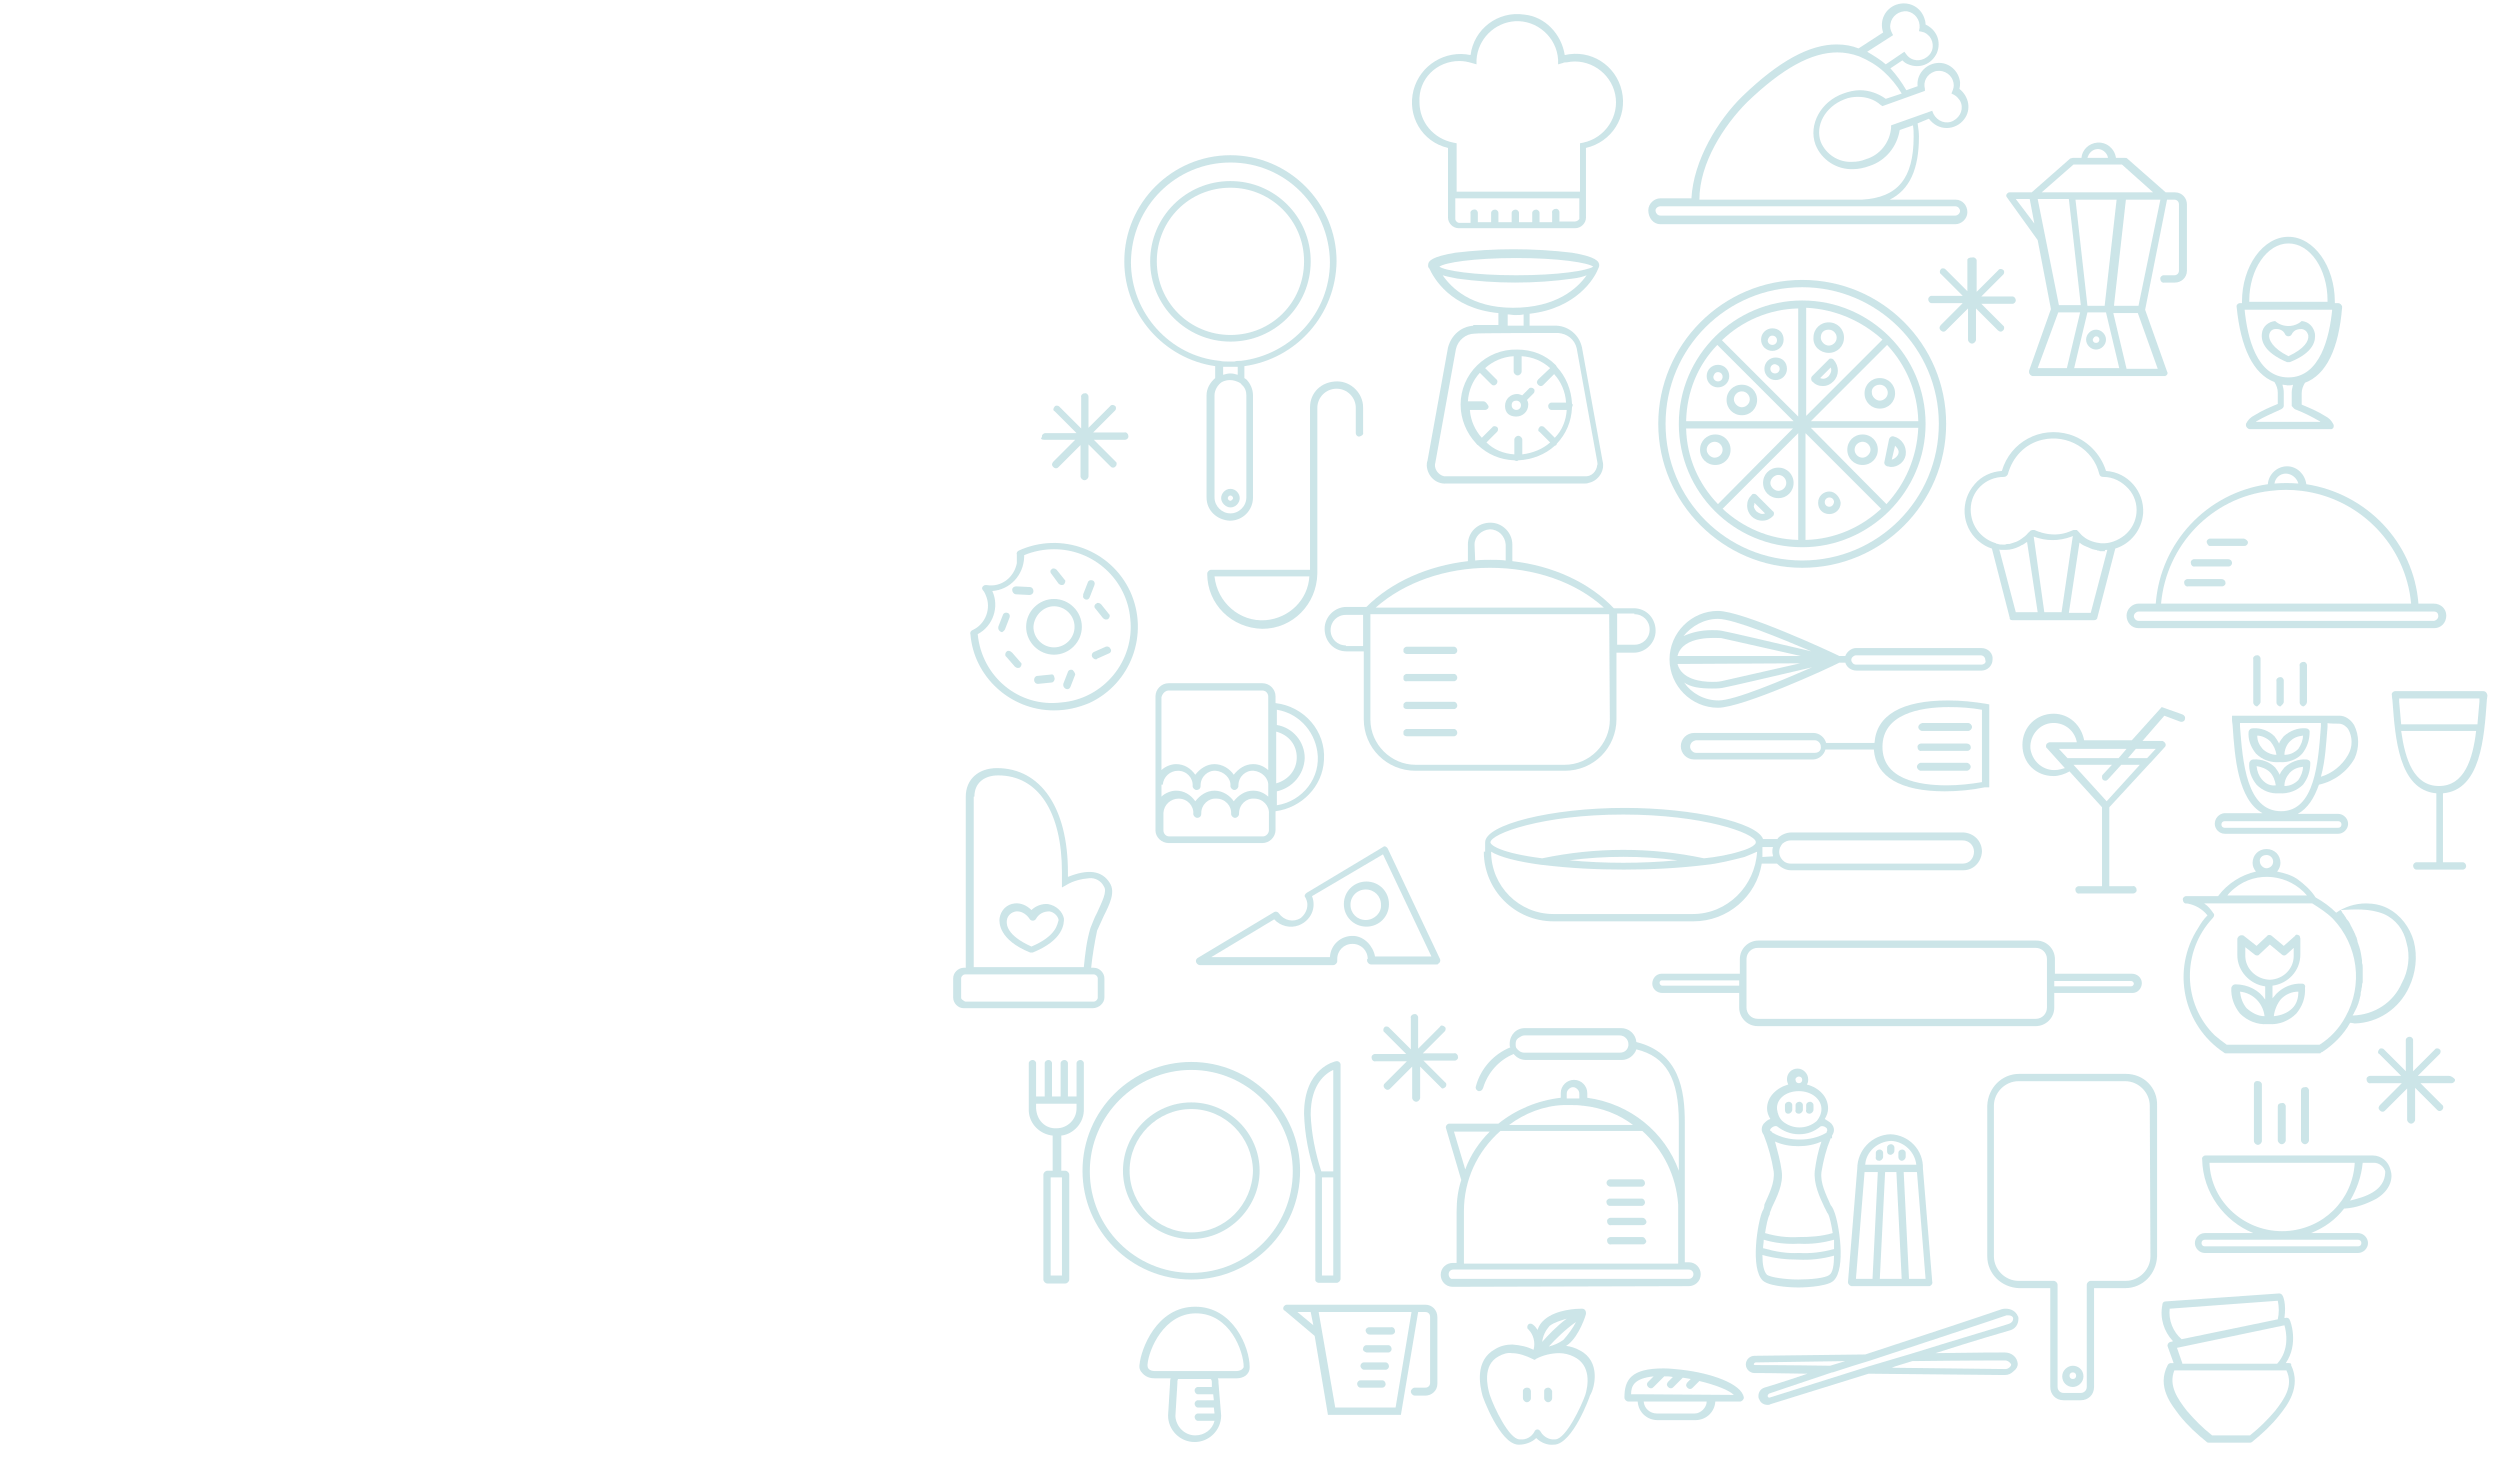 <?xml version="1.0" encoding="utf-8"?>
<!-- Generator: Adobe Illustrator 25.2.1, SVG Export Plug-In . SVG Version: 6.00 Build 0)  -->
<svg version="1.1" id="Layer_1" xmlns="http://www.w3.org/2000/svg" xmlns:xlink="http://www.w3.org/1999/xlink" x="0px" y="0px"
	 viewBox="0 0 376.9 220" style="enable-background:new 0 0 376.9 220;" xml:space="preserve">
<style type="text/css">
	.st0{fill:none;}
	.st1{opacity:0.2;}
	.st2{fill:#007B8A;}
</style>
<rect class="st0" width="376.9" height="220"/>
<g class="st1">
	<path class="st2" d="M374.4,104.2h-13.3l0,0c-0.3,0-0.6,0.3-0.5,0.6c0,0.4,0.1,0.7,0.1,1c0.4,5.3,0.9,13.3,6.6,13.8v10.4h-3
		c-0.3,0-0.5,0.3-0.5,0.5c0,0.3,0.2,0.6,0.5,0.6h7c0.3,0,0.5-0.3,0.5-0.5c0-0.3-0.2-0.6-0.5-0.6h-3v-10.4c5.7-0.5,6.2-8.4,6.6-13.8
		c0-0.4,0.1-0.7,0.1-1l0,0C374.9,104.4,374.7,104.2,374.4,104.2z M373.8,105.3c0,0.2,0,0.3,0,0.5c-0.1,1.1-0.2,2.2-0.3,3.4H362
		c-0.1-1.2-0.2-2.3-0.3-3.4c0-0.2,0-0.3,0-0.5H373.8z M367.7,118.5c-3.8,0-5.1-4-5.7-8.3h11.3C372.8,114.5,371.5,118.5,367.7,118.5z
		"/>
	<path class="st2" d="M306.9,154.7c1.5,0,2.8-1.2,2.8-2.8v-2.2h11.6c0.1,0,0.1,0,0.2,0c0.8,0,1.4-0.7,1.4-1.5c0-0.8-0.7-1.4-1.5-1.4
		h-11.6v-2.2c0-1.5-1.2-2.8-2.8-2.8h-41.9c-1.5,0-2.8,1.2-2.8,2.8v2.2h-11.6c-0.1,0-0.1,0-0.2,0c-0.8,0-1.4,0.7-1.4,1.5
		c0,0.8,0.7,1.4,1.5,1.4h11.6v2.2c0,1.5,1.2,2.8,2.8,2.8H306.9z M309.7,147.9h11.6c0.2,0,0.4,0.2,0.4,0.4c0,0.2-0.2,0.4-0.4,0.4
		h-11.6V147.9z M262.2,148.6h-11.6c-0.2,0-0.4-0.2-0.4-0.4c0-0.1,0-0.2,0.1-0.3c0.1-0.1,0.2-0.1,0.3-0.1h11.6V148.6z M263.3,151.9
		v-7.3c0-0.9,0.7-1.7,1.7-1.7h41.9c0.9,0,1.7,0.7,1.7,1.7v7.3c0,0.9-0.7,1.7-1.7,1.7H265C264,153.6,263.3,152.8,263.3,151.9z"/>
	<path class="st2" d="M206.1,144.8c0,0.3,0.3,0.6,0.6,0.6h9.9c0.1,0,0.2,0,0.2-0.1c0.3-0.1,0.4-0.5,0.3-0.7l-7.9-16.7l0,0
		c-0.2-0.3-0.5-0.4-0.7-0.2l-11.5,6.9c-0.3,0.2-0.4,0.5-0.2,0.7c0.2,0.4,0.3,0.7,0.3,1.1c0,0.8-0.4,1.5-1,2
		c-1.1,0.7-2.5,0.4-3.3-0.7c-0.2-0.3-0.5-0.3-0.7-0.2l-11.5,6.9c-0.2,0.1-0.3,0.3-0.3,0.5c0,0.3,0.3,0.6,0.6,0.6H201
		c0.3,0,0.6-0.3,0.6-0.6v-0.1c0-0.1,0-0.1,0-0.2c0-1.3,1-2.3,2.3-2.3c1.3,0,2.3,1,2.3,2.3C206.1,144.5,206.1,144.6,206.1,144.8
		C206.1,144.7,206.1,144.7,206.1,144.8z M204.1,141.1c-1.9-0.1-3.5,1.3-3.6,3.2h-17.9l9.5-5.7c0.9,1,2.4,1.4,3.7,0.9
		c1.8-0.7,2.7-2.6,2-4.4l10.7-6.3l7.3,15.4h-8.5C207,142.6,205.7,141.2,204.1,141.1z"/>
	<path class="st2" d="M209.4,136.3c0-1.9-1.5-3.4-3.4-3.4s-3.4,1.5-3.4,3.4s1.5,3.4,3.4,3.4C207.9,139.7,209.4,138.2,209.4,136.3z
		 M205.9,138.7c-1.3,0-2.3-1-2.3-2.3s1-2.3,2.3-2.3l0,0c1.3,0,2.3,1,2.3,2.3C208.3,137.6,207.2,138.7,205.9,138.7z"/>
	<path class="st2" d="M298.7,97.7h-18.8h-0.1c-0.7,0-1.4,0.6-1.6,1.2h-0.9c-1.4-0.7-14.6-6.8-18.3-6.8c-4,0-7.3,3.3-7.3,7.3l0,0l0,0
		l0,0l0,0l0,0l0,0c0,4,3.3,7.3,7.3,7.3c3.7,0,16.8-6,18.3-6.8h0.9c0.2,0.7,0.9,1.2,1.7,1.2h18.8l0,0c0.9,0,1.7-0.7,1.7-1.7
		C300.5,98.6,299.8,97.7,298.7,97.7z M252.9,100.1L252.9,100.1l18.5-0.1c-5.3,1.2-11.4,2.6-11.9,2.7c-0.5,0.1-0.9,0.1-1.4,0.1
		C256.4,102.8,253.5,102.4,252.9,100.1z M259.5,96.2c0.5,0.1,6.7,1.5,12,2.7h-18.6C253.7,95.7,258.8,96.2,259.5,96.2z M259,93.3
		c2.4,0,9.6,3,14.1,4.9c-4.7-1.1-12.8-3-13.5-3.1c-0.5-0.1-1-0.1-1.5-0.1c-1.8,0-3.2,0.4-4.3,0.9C255,94.4,256.9,93.3,259,93.3z
		 M253.9,102.9c1,0.7,2.4,0.9,4.2,0.9c0.6,0,1,0,1.6-0.1c0.7-0.1,8.8-2,13.5-3.1c-4.6,2-11.7,5-14.1,5
		C256.9,105.6,255,104.5,253.9,102.9z M298.7,100.2h-18.8c0,0,0,0-0.1,0c-0.4,0-0.7-0.4-0.7-0.7c0-0.4,0.4-0.7,0.7-0.7h18.8
		c0.4,0,0.7,0.3,0.7,0.7C299.5,99.9,299.1,100.2,298.7,100.2z"/>
	<path class="st2" d="M158.9,98.7c2.3,0,4.2-1.9,4.2-4.2s-1.9-4.2-4.2-4.2c-2.3,0-4.2,1.9-4.2,4.2S156.6,98.7,158.9,98.7z
		 M158.9,91.4c1.7,0,3.1,1.4,3.1,3.1c0,1.7-1.4,3.1-3.1,3.1s-3.1-1.4-3.1-3.1C155.9,92.8,157.3,91.4,158.9,91.4z"/>
	<path class="st2" d="M151.7,98.3c-0.2,0.2-0.2,0.6,0,0.7l1.3,1.5c0.1,0.1,0.3,0.2,0.4,0.2l0,0c0.1,0,0.3,0,0.4-0.1
		c0.2-0.2,0.3-0.6,0.1-0.7l-1.3-1.5l0,0C152.3,98.1,151.9,98,151.7,98.3z"/>
	<path class="st2" d="M158.4,101.7l-2,0.2c-0.3,0-0.5,0.3-0.5,0.6c0,0.3,0.2,0.6,0.6,0.6l0,0l2-0.2l0,0c0.3,0,0.5-0.3,0.5-0.6
		C158.9,101.8,158.8,101.6,158.4,101.7z"/>
	<path class="st2" d="M151.5,94.9l0.7-1.8c0.1-0.3,0-0.6-0.3-0.7c-0.3-0.1-0.6,0-0.7,0.3l-0.7,1.8c0,0.1,0,0.1,0,0.2
		c0,0.3,0.3,0.6,0.6,0.6C151.2,95.2,151.4,95.1,151.5,94.9z"/>
	<path class="st2" d="M163.8,90.4c0.2,0,0.4-0.1,0.5-0.4l0.7-1.8c0.1-0.3,0-0.6-0.3-0.7s-0.6,0-0.7,0.3l-0.7,1.8c0,0.1,0,0.1,0,0.2
		C163.2,90.1,163.5,90.4,163.8,90.4z"/>
	<path class="st2" d="M161.7,101c-0.3-0.1-0.6,0-0.7,0.3l-0.7,1.8c0,0.1,0,0.1,0,0.2c0,0.3,0.3,0.6,0.6,0.6c0.2,0,0.4-0.1,0.5-0.4
		l0.7-1.8C162.1,101.5,161.9,101.2,161.7,101z"/>
	<path class="st2" d="M166.7,97.5l-1.8,0.8c-0.2,0.1-0.3,0.3-0.3,0.5c0,0.3,0.3,0.6,0.6,0.6c0.1,0,0.2,0,0.2-0.1l1.8-0.8l0,0
		c0.3-0.1,0.4-0.5,0.2-0.7C167.3,97.5,166.9,97.4,166.7,97.5z"/>
	<path class="st2" d="M153.2,89.6l2,0.1l0,0l0,0c0.3,0,0.6-0.2,0.6-0.6c0-0.3-0.2-0.6-0.6-0.6l-2-0.1c-0.3,0-0.6,0.2-0.6,0.5
		C152.6,89.3,152.9,89.6,153.2,89.6z"/>
	<path class="st2" d="M159.6,88c0.1,0.1,0.3,0.2,0.4,0.2l0,0c0.1,0,0.3,0,0.4-0.1c0.2-0.2,0.3-0.6,0.1-0.7l-1.2-1.5
		c-0.2-0.2-0.6-0.3-0.7-0.1c-0.3,0.1-0.3,0.5-0.1,0.7L159.6,88z"/>
	<path class="st2" d="M165.1,91.7l1.2,1.5c0.1,0.1,0.3,0.2,0.4,0.2l0,0c0.1,0,0.3,0,0.4-0.1c0.2-0.2,0.3-0.6,0.1-0.7l-1.2-1.5
		c-0.2-0.2-0.6-0.3-0.7-0.1C165,91.1,164.9,91.5,165.1,91.7z"/>
	<path class="st2" d="M158.9,107.1L158.9,107.1c1.9,0,3.6-0.4,5.3-1.1c6.3-2.9,9.1-10.4,6.2-16.8c-2.9-6.3-10.4-9.1-16.8-6.2
		c-0.2,0.1-0.4,0.3-0.3,0.6c0,0.2,0,0.4,0,0.6s0,0.4,0,0.7c-0.4,2.1-2.3,3.7-4.6,3.3c-0.1,0-0.3,0-0.4,0.1c-0.3,0.2-0.3,0.5-0.1,0.7
		c0.2,0.2,0.3,0.5,0.4,0.7c0.9,2,0,4.4-2,5.3c-0.2,0.1-0.4,0.3-0.3,0.6C146.8,102,152.3,107.1,158.9,107.1z M147.4,95.6
		c2.3-1.2,3.3-4.1,2.2-6.5c2.7-0.2,4.7-2.4,4.8-5.1c0-0.1,0-0.2,0-0.3c1.4-0.6,3-0.9,4.5-0.9c6,0,11,4.6,11.5,10.5
		c0.7,6.4-4.1,12.1-10.4,12.6C153.6,106.7,148,102,147.4,95.6L147.4,95.6z"/>
	<path class="st2" d="M307.2,36.2l2,10.4l-3.3,9.3c0,0.1,0,0.1,0,0.2c0,0.3,0.3,0.6,0.6,0.6h19.7l0,0c0.1,0,0.1,0,0.2,0
		c0.3-0.1,0.5-0.4,0.3-0.7l-3.3-9.3l3.3-16.6h1.1c0.4,0,0.7,0.3,0.7,0.7v10c0,0.4-0.3,0.7-0.7,0.7h-1.6l0,0c-0.3,0-0.6,0.3-0.5,0.6
		c0,0.3,0.3,0.6,0.6,0.5h1.6c0.9,0,1.8-0.7,1.8-1.8v-10c0-0.9-0.7-1.8-1.8-1.8h-1.4l-5.8-5.1c-0.1-0.1-0.2-0.1-0.4-0.1h-1.3
		c-0.2-1.4-1.4-2.4-2.8-2.3c-1.3,0.1-2.3,1.1-2.4,2.3h-1.3c-0.1,0-0.3,0.1-0.4,0.1l-5.8,5.1h-3.3c-0.1,0-0.2,0-0.3,0.1
		c-0.3,0.2-0.3,0.5-0.1,0.7L307.2,36.2z M316,22.5c0.8-0.2,1.7,0.5,1.8,1.3h-3.1C314.9,23.1,315.4,22.6,316,22.5z M317.5,47.1l2,8.4
		h-6.8l2-8.4H317.5z M314.7,46.1l-1.8-16h6.2l-1.8,16H314.7z M311.9,30l1.8,16h-3.3l-3.2-16H311.9z M310.3,47.1h3.3l-2,8.4h-4.4
		L310.3,47.1z M320.6,55.6l-2-8.4h3.7l3,8.4H320.6z M322.4,46.1h-3.7l1.8-16h5.2L322.4,46.1z M312.6,24.8h7.3l4.7,4.2h-4.8l0,0h-0.1
		h-11.9L312.6,24.8z M306,30l0.7,3.7l-2.8-3.7H306z"/>
	<path class="st2" d="M316,52.7c0.8,0,1.5-0.7,1.5-1.5l0,0c0-0.8-0.7-1.5-1.5-1.5c-0.8,0-1.5,0.7-1.5,1.5S315.2,52.7,316,52.7z
		 M316,50.7c0.3,0,0.5,0.2,0.5,0.5c0,0.3-0.2,0.5-0.5,0.5c-0.3,0-0.5-0.2-0.5-0.5C315.6,50.9,315.8,50.7,316,50.7z"/>
	<path class="st2" d="M299.9,118.8v-12.6l-0.5-0.1c-1.9-0.3-3.7-0.5-5.7-0.5c-7,0-10.8,2.2-11.1,6.4h-7.3c-0.2-0.8-1-1.5-1.9-1.5
		h-17.9h-0.1c-1.1,0-2,0.9-2,2c0,1.1,0.9,2,2,2h17.9c0.9,0,1.7-0.7,1.9-1.5h7.3c0.3,4.1,4,6.3,10.7,6.3c2,0,4.1-0.2,6-0.6H299.9z
		 M273.6,113.5h-17.9c-0.5,0-0.9-0.5-0.9-0.9c0-0.6,0.4-0.9,0.9-1h17.9c0.5,0,0.9,0.5,0.9,0.9C274.6,113.1,274.2,113.5,273.6,113.5z
		 M298.9,117.9c-1.8,0.3-3.6,0.5-5.4,0.5c-4.4,0-9.7-1-9.7-5.8c0-4.9,5.5-6,10-6l0,0c1.7,0,3.3,0.1,5,0.4V117.9z"/>
	<path class="st2" d="M289.2,109.6c0,0.3,0.3,0.6,0.6,0.6h6.9c0.3,0,0.6-0.3,0.6-0.6s-0.3-0.6-0.6-0.6h-6.9
		C289.4,109.1,289.2,109.4,289.2,109.6z"/>
	<path class="st2" d="M296.5,112.1h-6.9l0,0c-0.3,0-0.6,0.3-0.5,0.6c0,0.3,0.3,0.6,0.6,0.5h6.9l0,0c0.3,0,0.6-0.3,0.5-0.6
		C297.1,112.3,296.8,112.1,296.5,112.1z"/>
	<path class="st2" d="M296.5,115h-6.9c-0.3,0-0.6,0.3-0.6,0.6c0,0.3,0.3,0.6,0.6,0.6h6.9c0.3,0,0.6-0.3,0.6-0.6S296.8,115,296.5,115
		z"/>
	<path class="st2" d="M250.3,33.8h44.5c0.9,0,1.8-0.8,1.8-1.8c0-1-0.7-1.9-1.8-1.9h-9.9c3-1.5,4.4-4.6,4.4-9.5c0-0.7-0.1-1.3-0.2-2
		l1.7-0.7c0.7,0.9,1.6,1.4,2.7,1.4c1,0,2-0.5,2.6-1.3c1.1-1.4,0.8-3.4-0.7-4.6c0.1-0.4,0.1-0.7,0.1-1c-0.2-1.8-1.8-3.1-3.5-2.9
		c-1.8,0.2-3.1,1.8-2.9,3.5l-1.7,0.6c-0.7-1.2-1.5-2.3-2.4-3.3l1.8-1.2c0.3,0.3,0.6,0.5,0.9,0.6c1.7,0.7,3.5,0,4.3-1.7
		c0.7-1.7,0-3.5-1.7-4.3c0-0.4-0.1-0.7-0.2-1c-0.6-1.7-2.4-2.6-4.2-2c-1.7,0.6-2.6,2.4-2,4.2l-3.7,2.4c-1-0.4-2.1-0.6-3.3-0.6
		c-4.1,0-8.7,2.5-14.2,7.8c-3.7,3.6-7.4,9.7-7.7,15.4h-4.7c-0.9,0-1.8,0.8-1.8,1.8C248.5,32.9,249.3,33.8,250.3,33.8z M290.2,13.4
		c-0.3-1.1,0.3-2.2,1.4-2.6c1.1-0.4,2.4,0.2,2.8,1.3c0.2,0.5,0.2,1,0,1.5l-0.2,0.5l0.4,0.2c0.4,0.2,0.7,0.6,0.9,0.9
		c0.6,1.1,0.1,2.4-1,3c-1.1,0.6-2.4,0.1-3-1l-0.2-0.5l-6.2,2.2v0.4c-0.2,2.2-1.7,4.1-3.8,4.7c-0.7,0.3-1.4,0.4-2.1,0.4
		c-2,0.1-3.9-1.1-4.7-3c-0.9-2.5,0.7-5.3,3.5-6.4c0.7-0.3,1.4-0.4,2.1-0.4l0,0c1.3,0,2.5,0.4,3.4,1.2l0.3,0.2l6.4-2.3L290.2,13.4z
		 M285.2,4.9c-0.2-0.4-0.3-0.8-0.2-1.3c0.2-1.2,1.3-2,2.5-1.9c1.2,0.2,2,1.3,1.9,2.5l-0.1,0.5l0.5,0.1c0.5,0.1,0.8,0.4,1.1,0.7
		c0.7,0.9,0.7,2.3-0.4,3.1c-0.9,0.7-2.3,0.7-3.1-0.4l-0.3-0.4l-2.8,1.9c-0.8-0.7-1.8-1.3-2.8-1.9l3.9-2.5L285.2,4.9z M263.4,15.4
		c5.3-5.1,9.7-7.5,13.6-7.5c1.1,0,2.2,0.2,3.3,0.6c1.4,0.6,2.6,1.3,3.7,2.3c1,0.9,2,2.1,2.7,3.3l-2.4,0.8c-1.1-0.8-2.5-1.3-3.9-1.3
		c-0.8,0-1.7,0.2-2.5,0.5c-3.4,1.2-5.3,4.7-4.2,7.7c0.9,2.3,3.2,3.8,5.7,3.7c0.8,0,1.7-0.2,2.5-0.5c2.4-0.8,4.1-2.9,4.5-5.4l2-0.7
		c0.1,0.6,0.1,1.1,0.1,1.7c0,6.3-2.4,9.2-7.8,9.5h-24.5C256.2,24.6,259.9,18.9,263.4,15.4z M250.3,31.1h44.5c0.4,0,0.7,0.4,0.7,0.7
		c0,0.4-0.4,0.7-0.7,0.7h-44.5c-0.4,0-0.7-0.4-0.7-0.7C249.5,31.5,249.9,31.1,250.3,31.1z"/>
	<path class="st2" d="M222.2,49.1c-1.9,0.1-3.4,1.4-3.9,3.3l-3.1,17.1c-0.1,0.2-0.1,0.5-0.1,0.7c0.1,1.6,1.4,2.8,2.9,2.7h20.8l0,0
		c0.2,0,0.5,0,0.7-0.1c1.5-0.3,2.5-1.9,2.1-3.3l-3.1-17.1c-0.4-1.9-2-3.2-3.8-3.3h-4.1v-1.8c7.1-0.8,9.8-5.4,10.3-6.7
		c0.1-0.2,0.2-0.4,0.2-0.6c0-0.6-0.5-1.3-4.1-1.9c-5.9-0.7-11.7-0.7-17.6,0c-3.5,0.6-4.1,1.2-4.1,1.9c0,0.2,0,0.3,0.2,0.5
		c0.6,1.3,3.1,6,10.4,6.7v1.8h-3.8V49.1z M234.9,50.2c1.4,0.1,2.5,1,2.8,2.3l3.1,17.1c0,0.2,0.1,0.4,0,0.5c-0.1,1-0.9,1.8-1.9,1.7
		h-20.7c-0.2,0-0.4,0-0.5,0c-0.9-0.2-1.6-1.2-1.3-2.1l3.1-17.1c0.3-1.3,1.5-2.3,2.8-2.3C222.3,50.2,234.9,50.2,234.9,50.2z
		 M228.6,38.9c6.4,0,10.8,0.7,11.6,1.3c-0.9,0.6-5.2,1.3-11.6,1.3c-6.4,0-10.8-0.7-11.6-1.3C217.8,39.6,222.1,38.9,228.6,38.9z
		 M217.5,41.5c0.6,0.2,1.3,0.3,2.2,0.5c2.9,0.4,5.9,0.6,8.7,0.6c3,0,5.9-0.2,8.7-0.6c0.9-0.1,1.6-0.3,2.1-0.5
		c-1.4,2-4.6,4.9-11.1,4.9C221.8,46.4,218.8,43.4,217.5,41.5z M227.3,47.4c0.4,0,0.7,0.1,1.1,0.1c0.5,0,0.9,0,1.3-0.1v1.7h-2.4V47.4
		z"/>
	<path class="st2" d="M220.2,61L220.2,61c0,2.2,0.9,4.3,2.3,5.8c0.1,0.1,0.2,0.3,0.3,0.3c1.5,1.4,3.3,2.2,5.5,2.3
		c0.1,0,0.2,0.1,0.3,0.1s0.2,0,0.3-0.1c2.1-0.1,4.1-0.9,5.5-2.2c0.1,0,0.2-0.1,0.2-0.1c0.1-0.1,0.1-0.1,0.1-0.2
		c1.4-1.5,2.2-3.3,2.3-5.5c0-0.1,0.1-0.2,0.1-0.3c0-0.1,0-0.2-0.1-0.2c-0.1-2.1-0.9-4.1-2.3-5.6c0-0.1-0.1-0.1-0.1-0.2l-0.1-0.1
		c-1.5-1.5-3.5-2.3-5.8-2.3C224,52.6,220.2,56.4,220.2,61L220.2,61z M223.6,60.5h-2.3c0.1-1.6,0.7-3.1,1.8-4.3l1.7,1.7
		c0.1,0.1,0.2,0.2,0.4,0.2l0,0c0.2,0,0.3-0.1,0.4-0.2c0.2-0.2,0.2-0.6,0-0.7l-1.7-1.7c1.1-1,2.6-1.7,4.3-1.8v2.3
		c0,0.3,0.3,0.6,0.6,0.6c0.3,0,0.6-0.3,0.6-0.6v-2.3c1.6,0.1,3.1,0.7,4.3,1.8l-1.8,1.7c-0.1,0.1-0.2,0.3-0.2,0.4
		c0,0.3,0.3,0.6,0.6,0.6c0.2,0,0.3-0.1,0.4-0.2l1.6-1.6c1,1.1,1.7,2.6,1.8,4.3h-2.2c-0.3,0-0.5,0.3-0.5,0.5c0,0.3,0.2,0.6,0.5,0.6
		h2.3c-0.1,1.6-0.7,3.1-1.8,4.2l-1.6-1.6c-0.2-0.2-0.6-0.2-0.7,0c-0.2,0.2-0.3,0.6,0,0.7l1.6,1.6c-1.1,1-2.6,1.6-4.2,1.8v-2.2
		c0-0.3-0.3-0.6-0.6-0.6c-0.3,0-0.6,0.3-0.6,0.6v2.2c-1.6-0.1-3.1-0.7-4.2-1.8l1.6-1.6c0.2-0.2,0.2-0.6,0-0.7
		c-0.2-0.2-0.6-0.2-0.7,0l-1.6,1.6c-1-1.1-1.7-2.6-1.8-4.2h2.3l0,0c0.3,0,0.6-0.3,0.5-0.6C224.1,60.7,223.9,60.5,223.6,60.5z"/>
	<path class="st2" d="M228.6,62.8c0.9,0,1.8-0.7,1.8-1.8l0,0c0-0.3-0.1-0.6-0.2-0.7l1-1l0,0c0.2-0.2,0.2-0.6,0-0.7
		c-0.2-0.2-0.6-0.2-0.7,0l-1,1c-0.3-0.1-0.5-0.2-0.8-0.2c-0.9,0-1.8,0.7-1.8,1.8S227.6,62.8,228.6,62.8z M228.6,60.4L228.6,60.4
		c0.4,0,0.7,0.3,0.7,0.7c0,0.4-0.3,0.7-0.7,0.7c-0.4,0-0.7-0.3-0.7-0.7C227.9,60.6,228.2,60.4,228.6,60.4z"/>
	<path class="st2" d="M320.5,161.9h-16.1c-2.6,0-4.7,2.1-4.8,4.8v22.7c0,2.6,2.1,4.7,4.8,4.8h4.7v14.9c0,1.1,0.8,2,2,2h2.6
		c1.1,0,2-0.8,2-2v-14.9h4.7c2.6,0,4.7-2.1,4.8-4.8v-22.7C325.3,164,323.2,161.9,320.5,161.9z M324.2,189.4c0,2-1.7,3.7-3.7,3.7
		h-5.3c-0.3,0-0.6,0.3-0.6,0.6v15.4c0,0.5-0.4,0.9-0.9,0.9h-2.6c-0.5,0-0.9-0.4-0.9-0.9v-15.4c0-0.3-0.3-0.6-0.6-0.6h-5.3
		c-2,0-3.7-1.7-3.7-3.7v-22.7c0-2,1.7-3.7,3.7-3.7h16.1c2,0,3.7,1.7,3.7,3.7L324.2,189.4L324.2,189.4z"/>
	<path class="st2" d="M312.5,205.9c-0.8,0-1.6,0.7-1.6,1.6s0.7,1.6,1.6,1.6c0.8,0,1.6-0.7,1.6-1.6
		C314.1,206.5,313.3,205.9,312.5,205.9z M312.5,207.9c-0.3,0-0.5-0.2-0.5-0.5s0.2-0.5,0.5-0.5l0,0c0.3,0,0.5,0.2,0.5,0.5
		S312.8,207.9,312.5,207.9z"/>
	<path class="st2" d="M157.4,66.3h4.7l-3.3,3.3c-0.1,0.1-0.2,0.3-0.2,0.4c0,0.3,0.3,0.6,0.6,0.6c0.2,0,0.3-0.1,0.4-0.2l3.3-3.3v4.7
		l0,0c0,0.3,0.3,0.6,0.6,0.6c0.3,0,0.6-0.3,0.6-0.6V67l3.3,3.3c0.1,0.1,0.2,0.2,0.4,0.2l0,0c0.2,0,0.3-0.1,0.4-0.2
		c0.2-0.2,0.2-0.6,0-0.7l-3.3-3.3h4.7l0,0c0.3,0,0.6-0.3,0.5-0.6c0-0.3-0.3-0.6-0.6-0.5h-4.7l3.3-3.3l0,0c0.2-0.2,0.2-0.6,0-0.7
		c-0.2-0.2-0.6-0.2-0.7,0l-3.3,3.3v-4.7l0,0c0-0.3-0.3-0.6-0.6-0.5c-0.3,0-0.6,0.3-0.5,0.6v4.7l-3.3-3.3c-0.2-0.2-0.6-0.2-0.7,0
		c-0.2,0.2-0.3,0.6,0,0.7l3.3,3.3h-4.7l0,0c-0.3,0-0.6,0.3-0.5,0.6C156.8,66.1,157,66.3,157.4,66.3z"/>
	<path class="st2" d="M217.5,164.1c0.1,0,0.3-0.1,0.4-0.2c0.2-0.2,0.2-0.6,0-0.7l-3.3-3.3h4.7l0,0l0,0c0.3,0,0.6-0.3,0.5-0.6
		c0-0.3-0.3-0.6-0.6-0.5h-4.7l3.3-3.3c0.2-0.2,0.2-0.6,0-0.7c-0.2-0.2-0.6-0.3-0.7,0l-3.3,3.3v-4.7l0,0c0-0.3-0.3-0.6-0.6-0.5
		c-0.3,0-0.6,0.3-0.5,0.6v4.7l-3.3-3.3c-0.2-0.2-0.6-0.2-0.7,0c-0.2,0.2-0.2,0.6,0,0.7l3.3,3.3h-4.7l0,0c-0.3,0-0.6,0.3-0.5,0.6
		c0,0.3,0.3,0.6,0.6,0.5h4.7l-3.3,3.3c-0.1,0.1-0.2,0.2-0.2,0.4c0,0.3,0.3,0.6,0.6,0.6c0.2,0,0.3-0.1,0.4-0.2l3.3-3.3v4.7
		c0,0.3,0.3,0.6,0.6,0.6c0.3,0,0.6-0.3,0.6-0.6v-4.7l3.3,3.3C217.3,164.1,217.4,164.1,217.5,164.1L217.5,164.1z"/>
	<path class="st2" d="M296.6,39.2v4.7l-3.3-3.3c-0.2-0.2-0.6-0.2-0.7,0c-0.2,0.2-0.2,0.6,0,0.7l3.3,3.3h-4.7c-0.3,0-0.5,0.3-0.5,0.5
		c0,0.3,0.2,0.6,0.5,0.6h4.7l-3.3,3.3c-0.1,0.1-0.2,0.3-0.2,0.4c0,0.3,0.3,0.6,0.6,0.6c0.2,0,0.3-0.1,0.4-0.2l3.3-3.3v4.7
		c0,0.3,0.3,0.6,0.6,0.6c0.3,0,0.6-0.3,0.6-0.6v-4.7l3.3,3.3c0.1,0.1,0.3,0.2,0.4,0.2l0,0c0.2,0,0.3-0.1,0.4-0.2
		c0.2-0.2,0.2-0.6,0-0.7l-3.3-3.3h4.7c0.3,0,0.5-0.3,0.5-0.5c0-0.3-0.2-0.6-0.5-0.6h-4.7l3.3-3.3c0.2-0.2,0.2-0.6,0-0.7
		c-0.2-0.2-0.6-0.2-0.7,0l-3.3,3.3v-4.7c0-0.3-0.3-0.5-0.5-0.5C296.8,38.8,296.6,39,296.6,39.2z"/>
	<path class="st2" d="M369.2,162.2h-4.7l3.3-3.3c0.2-0.2,0.2-0.6,0-0.7c-0.2-0.2-0.6-0.2-0.7,0l-3.3,3.3v-4.7c0-0.3-0.3-0.5-0.5-0.5
		c-0.3,0-0.6,0.2-0.6,0.5v4.7l-3.3-3.3c-0.2-0.2-0.6-0.2-0.7,0c-0.2,0.2-0.3,0.6,0,0.7l3.3,3.3h-4.7l0,0c-0.3,0-0.6,0.3-0.5,0.6
		c0,0.3,0.3,0.6,0.6,0.5h4.7l-3.3,3.3c-0.1,0.1-0.2,0.3-0.2,0.4c0,0.3,0.3,0.6,0.6,0.6c0.2,0,0.3-0.1,0.4-0.2l3.3-3.3v4.7
		c0,0.3,0.3,0.6,0.6,0.6c0.3,0,0.6-0.3,0.6-0.6V164l3.3,3.3c0.1,0.1,0.2,0.2,0.4,0.2l0,0c0.2,0,0.3-0.1,0.4-0.2
		c0.2-0.2,0.2-0.6,0-0.7l-3.3-3.3h4.7l0,0c0.3,0,0.6-0.3,0.5-0.6C369.8,162.4,369.5,162.2,369.2,162.2z"/>
	<path class="st2" d="M303.4,93.5h12.3c0.3,0,0.5-0.2,0.5-0.4l2.7-10.4c2.3-0.7,4-2.8,4.2-5.3c0.2-3.3-2.3-6.2-5.6-6.4
		c-0.8-2.6-2.9-4.7-5.5-5.5c-4.4-1.3-8.9,1.1-10.2,5.5c-1.6,0.1-3.1,0.8-4.1,2c-2.2,2.5-2,6.3,0.5,8.5c0.7,0.6,1.4,1,2.1,1.2
		l2.7,10.5C302.9,93.3,303.1,93.5,303.4,93.5z M306.6,80.9c1.9,0.7,3.8,0.7,5.7,0l0.2-0.1l-1.7,11.5h-2.6L306.6,80.9L306.6,80.9z
		 M317.7,82.9l-2.5,9.5h-3.3l1.6-10.6l0,0c0.1,0.1,0.3,0.2,0.4,0.3c0.1,0,0.1,0.1,0.2,0.1c0.1,0.1,0.3,0.1,0.4,0.2
		c0.1,0,0.2,0.1,0.3,0.1c0.1,0.1,0.3,0.1,0.4,0.2c0.1,0,0.2,0.1,0.3,0.1c0.1,0,0.3,0.1,0.4,0.1c0.1,0,0.2,0,0.3,0.1
		c0.1,0,0.3,0,0.4,0.1c0.1,0,0.3,0,0.4,0s0.3,0,0.4,0C317.2,82.9,317.4,82.9,317.7,82.9C317.6,82.9,317.7,82.9,317.7,82.9z
		 M297.1,76.8c0-2.7,2.2-4.9,5-4.9c0.3,0,0.5-0.2,0.6-0.4c0.7-2.6,2.6-4.6,5.2-5.2c3.8-0.9,7.7,1.4,8.6,5.2c0.1,0.3,0.3,0.4,0.6,0.4
		c1.5,0,2.8,0.7,3.8,1.8c1.8,2,1.6,5.2-0.6,7c-1,0.8-2.3,1.3-3.5,1.2h-0.1c-0.9-0.1-1.9-0.4-2.6-1l0,0c-0.3-0.2-0.5-0.5-0.7-0.7
		c-0.1-0.1-0.1-0.1-0.2-0.2l-0.1-0.1l0,0H313h-0.1c0,0,0,0-0.1,0l0,0l0,0c-0.1,0-0.1,0-0.2,0c-0.2,0.1-0.3,0.1-0.5,0.2
		c-1.4,0.6-2.9,0.6-4.3,0.2c-0.2-0.1-0.4-0.1-0.6-0.2s-0.3-0.1-0.5-0.2c-0.1,0-0.1,0-0.2,0c-0.2,0-0.4,0.1-0.5,0.2
		c0,0.1-0.1,0.1-0.2,0.2c-0.3,0.4-0.7,0.7-1,0.9l0,0c-0.4,0.3-0.8,0.5-1.2,0.6l0,0c-0.2,0.1-0.4,0.1-0.6,0.2h-0.1
		c-0.2,0-0.4,0-0.6,0.1h-0.1c-0.1,0-0.2,0-0.3,0c-0.2,0-0.5,0-0.7-0.1c-0.1,0-0.2,0-0.3-0.1C298.6,81.2,297.1,79.2,297.1,76.8z
		 M301.8,82.9L301.8,82.9c0.2,0,0.4,0,0.6,0l0,0c0.7,0,1.4-0.2,2-0.5c0.1,0,0.1-0.1,0.2-0.1c0.1-0.1,0.2-0.1,0.4-0.2
		c0.1-0.1,0.2-0.1,0.3-0.2c0.1-0.1,0.2-0.1,0.3-0.2l0,0l1.6,10.6h-3.3l-2.5-9.5C301.4,82.9,301.6,82.9,301.8,82.9z"/>
	<path class="st2" d="M198.8,193.4h2.7c0.3,0,0.6-0.3,0.6-0.6v-15.8l0,0v-16.5v-0.1c-0.1-0.3-0.4-0.5-0.7-0.4c-0.1,0-4.8,1-4.8,7.9
		c0.1,3.2,0.7,6.2,1.7,9.2V193C198.3,193.2,198.6,193.4,198.8,193.4z M201,192.3h-1.7v-14.8h1.7V192.3z M201,161.3v15.3h-1.8
		c-0.9-2.8-1.5-5.7-1.6-8.6C197.6,163.4,199.9,161.8,201,161.3z"/>
	<path class="st2" d="M163.4,167.1V166v-0.1v-0.1v-5.5c0-0.3-0.3-0.5-0.5-0.5c-0.3,0-0.6,0.2-0.6,0.5v5H161v-5
		c0-0.3-0.3-0.5-0.5-0.5c-0.3,0-0.6,0.2-0.6,0.5v5h-1.3v-5c0-0.3-0.3-0.5-0.5-0.5c-0.3,0-0.6,0.2-0.6,0.5v5h-1.3v-5
		c0-0.3-0.3-0.5-0.5-0.5c-0.3,0-0.6,0.2-0.6,0.5v5.5c0,0.1,0,0.1,0,0.2v0.1v1c0,0.1,0,0.3,0,0.4c0.1,2,1.7,3.5,3.6,3.7v5.3h-0.8
		c-0.3,0-0.6,0.3-0.6,0.6v15.8c0,0.3,0.3,0.6,0.6,0.6h2.7c0.3,0,0.6-0.3,0.6-0.6v-15.8c0-0.3-0.3-0.6-0.6-0.6H160v-5.3
		C161.8,171,163.5,169.3,163.4,167.1z M160.1,192.3h-1.7v-14.8h1.7V192.3z M156.2,167.1v-0.7h6.1v0.7c0,1.7-1.4,3-3,3
		C157.6,170.2,156.3,168.9,156.2,167.1z"/>
	<path class="st2" d="M179.6,160.1c-9,0-16.4,7.3-16.4,16.4c0,9,7.3,16.4,16.4,16.4s16.4-7.3,16.4-16.4S188.6,160.1,179.6,160.1z
		 M179.6,191.9c-8.5,0-15.3-6.9-15.3-15.3s6.9-15.3,15.3-15.3s15.3,6.9,15.3,15.3C194.9,185,188.1,191.9,179.6,191.9z"/>
	<path class="st2" d="M179.6,166.2c-5.7,0-10.3,4.7-10.3,10.3s4.7,10.3,10.3,10.3s10.3-4.7,10.3-10.3S185.3,166.2,179.6,166.2z
		 M179.6,185.8c-5.1,0-9.3-4.2-9.3-9.3s4.2-9.3,9.3-9.3l0,0c5.1,0,9.2,4.2,9.3,9.3C188.8,181.6,184.7,185.8,179.6,185.8z"/>
	<path class="st2" d="M271.7,85.6c12,0,21.7-9.7,21.7-21.7s-9.7-21.7-21.7-21.7c-12,0-21.7,9.8-21.7,21.7S259.8,85.6,271.7,85.6z
		 M271.7,43.3c11.3,0,20.6,9.2,20.6,20.6s-9.2,20.6-20.6,20.6s-20.6-9.2-20.6-20.6S260.3,43.3,271.7,43.3z"/>
	<path class="st2" d="M271.7,82.5c10.2,0,18.6-8.4,18.6-18.6s-8.3-18.6-18.6-18.6c-10.2,0-18.6,8.3-18.6,18.6S261.4,82.5,271.7,82.5
		z M258.9,52l11.5,11.5h-16.2C254.3,59,256,55,258.9,52z M283.8,51.2l-11.5,11.5V46.4C276.7,46.6,280.7,48.4,283.8,51.2z
		 M289.2,63.5H273L284.5,52C287.3,55,289.1,59,289.2,63.5z M284.4,76L273,64.5h16.2C289,69,287.2,73,284.4,76z M271.1,81.4
		c-4.4-0.1-8.4-1.9-11.4-4.7l11.4-11.4V81.4z M272.2,65.3l11.4,11.4c-3,2.8-7,4.6-11.4,4.7V65.3z M271.1,62.8l-11.5-11.5
		c3-2.9,7.1-4.7,11.5-4.8V62.8z M270.4,64.5L259,76c-2.9-3-4.7-7-4.8-11.4H270.4z"/>
	<path class="st2" d="M283.4,61.6c1.3,0,2.3-1,2.3-2.3l0,0c0-1.3-1-2.3-2.3-2.3s-2.3,1-2.3,2.3S282.1,61.6,283.4,61.6z M283.4,58
		L283.4,58c0.7,0,1.2,0.6,1.2,1.2c0,0.7-0.6,1.2-1.2,1.2s-1.2-0.6-1.2-1.2C282.1,58.6,282.6,58,283.4,58z"/>
	<path class="st2" d="M268.1,75.1c1.3,0,2.3-1,2.3-2.3l0,0c0-1.3-1-2.3-2.3-2.3s-2.3,1-2.3,2.3C265.8,74.1,266.8,75.1,268.1,75.1z
		 M268.1,71.6c0.7,0,1.2,0.6,1.2,1.2c0,0.7-0.6,1.2-1.2,1.2s-1.2-0.6-1.2-1.2S267.5,71.6,268.1,71.6z"/>
	<path class="st2" d="M260.9,67.8L260.9,67.8c0-1.3-1-2.3-2.3-2.3c-1.3,0-2.3,1-2.3,2.3c0,1.3,1,2.3,2.3,2.3
		C259.9,70.1,260.9,69.1,260.9,67.8z M257.3,67.8c0-0.7,0.6-1.2,1.2-1.2l0,0c0.7,0,1.2,0.6,1.2,1.2c0,0.7-0.6,1.2-1.2,1.2
		C257.9,69,257.3,68.4,257.3,67.8z"/>
	<path class="st2" d="M275.7,53.2c1.3,0,2.3-1,2.3-2.3l0,0c0-1.3-1-2.3-2.3-2.3s-2.3,1-2.3,2.3C273.3,52.2,274.4,53.2,275.7,53.2z
		 M275.7,49.7c0.7,0,1.2,0.6,1.2,1.2c0,0.7-0.6,1.2-1.2,1.2s-1.2-0.6-1.2-1.2C274.5,50.2,274.9,49.7,275.7,49.7z"/>
	<path class="st2" d="M273.2,57.5c0.5,0.5,1,0.7,1.6,0.7c0.7,0,1.2-0.3,1.6-0.7c0.9-0.9,0.9-2.3,0-3.3c-0.2-0.2-0.6-0.2-0.7,0
		l-2.5,2.5l0,0C273,56.9,273,57.3,273.2,57.5z M276,55.4c0.2,0.5,0,0.9-0.3,1.3c-0.4,0.4-0.8,0.5-1.3,0.3L276,55.4z"/>
	<path class="st2" d="M280.8,65.5c-1.3,0-2.3,1-2.3,2.3c0,1.3,1,2.3,2.3,2.3s2.3-1,2.3-2.3l0,0C283.1,66.5,282.1,65.5,280.8,65.5z
		 M280.8,69c-0.7,0-1.2-0.6-1.2-1.2c0-0.7,0.6-1.2,1.2-1.2l0,0c0.7,0,1.2,0.6,1.2,1.2S281.4,69,280.8,69z"/>
	<path class="st2" d="M262.6,62.6c1.3,0,2.3-1,2.3-2.3s-1-2.3-2.3-2.3c-1.3,0-2.3,1-2.3,2.3S261.3,62.6,262.6,62.6z M262.6,59
		L262.6,59c0.7,0,1.2,0.6,1.2,1.2c0,0.7-0.6,1.2-1.2,1.2s-1.2-0.6-1.2-1.2S261.9,59,262.6,59z"/>
	<path class="st2" d="M259,58.4c0.9,0,1.7-0.7,1.7-1.7c0-0.9-0.7-1.7-1.7-1.7c-0.9,0-1.7,0.7-1.7,1.7
		C257.3,57.7,258.1,58.4,259,58.4z M259,56.1c0.4,0,0.7,0.3,0.7,0.7c0,0.4-0.3,0.7-0.7,0.7c-0.4,0-0.7-0.3-0.7-0.7
		C258.4,56.4,258.6,56.1,259,56.1z"/>
	<path class="st2" d="M275.8,74.1c-0.9,0-1.7,0.7-1.7,1.7s0.7,1.7,1.7,1.7c0.9,0,1.7-0.7,1.7-1.7C277.4,75,276.7,74.1,275.8,74.1z
		 M275.8,76.4c-0.4,0-0.7-0.3-0.7-0.7c0-0.4,0.3-0.7,0.7-0.7l0,0c0.4,0,0.7,0.3,0.7,0.7C276.4,76.2,276.1,76.4,275.8,76.4z"/>
	<path class="st2" d="M267.2,52.9c0.9,0,1.7-0.7,1.7-1.7s-0.7-1.7-1.7-1.7c-0.9,0-1.7,0.7-1.7,1.7S266.3,52.9,267.2,52.9z
		 M267.2,50.6c0.4,0,0.7,0.3,0.7,0.7c0,0.4-0.3,0.7-0.7,0.7c-0.4,0-0.7-0.3-0.7-0.7C266.6,50.9,266.8,50.6,267.2,50.6z"/>
	<path class="st2" d="M266,55.6c0,0.9,0.7,1.7,1.7,1.7c0.9,0,1.7-0.7,1.7-1.7s-0.7-1.7-1.7-1.7C266.7,53.9,266,54.7,266,55.6z
		 M268.3,55.6c0,0.4-0.3,0.7-0.7,0.7c-0.4,0-0.7-0.3-0.7-0.7s0.3-0.7,0.7-0.7C268,55,268.3,55.2,268.3,55.6z"/>
	<path class="st2" d="M285.5,65.8L285.5,65.8c-0.3-0.1-0.6,0.1-0.7,0.4l-0.7,3.4l0,0c-0.1,0.3,0.1,0.6,0.4,0.7
		c0.2,0,0.4,0.1,0.6,0.1l0,0c1,0,2-0.7,2.2-1.8C287.5,67.3,286.7,66.1,285.5,65.8z M285.2,69.3l0.5-2.1c0.2,0.2,0.4,0.4,0.5,0.7
		C286.4,68.4,285.9,69.1,285.2,69.3z"/>
	<path class="st2" d="M265.7,78.5c0.7,0,1.2-0.3,1.6-0.7c0.2-0.2,0.2-0.6,0-0.7l-2.5-2.5c-0.2-0.2-0.6-0.2-0.7,0
		c-0.5,0.5-0.7,1-0.7,1.6C263.4,77.5,264.4,78.5,265.7,78.5z M264.5,75.8l1.6,1.6c-0.5,0.2-0.9,0-1.3-0.3c-0.2-0.2-0.4-0.6-0.4-0.8
		C264.5,76.1,264.5,75.9,264.5,75.8z"/>
	<path class="st2" d="M228,84.6v-2.5c0-1.8-1.5-3.3-3.3-3.3c-1.9,0-3.4,1.4-3.4,3.3v2.5c-6,0.7-11.5,3.1-15.3,6.9h-3
		c-1.8,0-3.3,1.5-3.3,3.3c0,1.9,1.4,3.4,3.3,3.4h2.6v10.2c0,4.4,3.5,7.8,7.8,7.8h22.5c4.4,0,7.8-3.5,7.8-7.8V98.4h2.6l0,0
		c1.8,0,3.3-1.5,3.3-3.3c0-1.9-1.4-3.4-3.3-3.4h-3C239.6,87.8,234.1,85.3,228,84.6z M241.8,91.6h-34.4c4.3-3.8,10.5-6,17.2-6
		S237.5,87.7,241.8,91.6z M222.3,82.1c0-1.2,1-2.2,2.3-2.3c1.3,0,2.3,1,2.4,2.3v2.4c-0.7-0.1-1.6-0.1-2.3-0.1c-0.7,0-1.6,0-2.3,0.1
		L222.3,82.1L222.3,82.1z M202.9,97.3c-1.3,0-2.3-1-2.3-2.3c0-1.3,1-2.3,2.3-2.3h2.6v4.7H202.9z M242.7,108.5c0,3.7-3.1,6.8-6.8,6.8
		h-22.5c-3.7,0-6.8-3.1-6.8-6.8V92.6h36L242.7,108.5L242.7,108.5z M246.4,92.6c1.3,0,2.3,1,2.3,2.3c0,1.3-1,2.3-2.3,2.3h-2.6v-4.7
		H246.4L246.4,92.6z"/>
	<path class="st2" d="M212.1,98.6h7.1c0.3,0,0.5-0.3,0.5-0.5c0-0.3-0.2-0.6-0.5-0.6h-7.1l0,0c-0.3,0-0.6,0.3-0.5,0.6
		C211.5,98.3,211.8,98.6,212.1,98.6z"/>
	<path class="st2" d="M212.1,102.7h7.1c0.3,0,0.5-0.3,0.5-0.5c0-0.3-0.2-0.6-0.5-0.6h-7.1l0,0c-0.3,0-0.6,0.3-0.5,0.6
		C211.5,102.5,211.8,102.8,212.1,102.7z"/>
	<path class="st2" d="M212.1,106.9h7.1c0.3,0,0.5-0.3,0.5-0.5c0-0.3-0.2-0.6-0.5-0.6h-7.1l0,0c-0.3,0-0.6,0.3-0.5,0.6
		C211.5,106.7,211.8,106.9,212.1,106.9z"/>
	<path class="st2" d="M212.1,111h7.1c0.3,0,0.5-0.3,0.5-0.5c0-0.3-0.2-0.6-0.5-0.6h-7.1l0,0c-0.3,0-0.6,0.3-0.5,0.6
		C211.5,110.8,211.8,111,212.1,111z"/>
	<path class="st2" d="M254.6,193.9c0.9,0,1.8-0.7,1.8-1.8c0-0.9-0.7-1.8-1.8-1.8H254v-7.8c0-0.4,0-0.7,0-0.9v-12.4
		c0-4.8-0.8-10.5-7.3-12.1c-0.1-1.2-1.1-2.1-2.3-2.1h-14.5c-1.3,0-2.3,1-2.3,2.4c0,0.2,0,0.4,0.1,0.5c-2.5,1-4.5,3.2-5.2,5.9
		c-0.1,0.3,0.1,0.6,0.4,0.7h0.1c0.3,0,0.5-0.2,0.6-0.5c0.7-2.3,2.4-4.2,4.6-5.1c0.5,0.6,1.1,0.9,1.9,0.9h14.4c1,0,1.9-0.7,2.2-1.6
		c4.5,1.1,6.4,4.4,6.4,11v7.3c-2.1-5.8-7.3-10.1-13.8-11v-0.7l0,0c0-1.1-0.9-2-2-2c-1.1,0-2,0.9-2,2v0.7c-3.5,0.4-6.8,1.8-9.4,3.9
		h-7.3c-0.1,0-0.1,0-0.2,0c-0.3,0.1-0.5,0.4-0.4,0.7l2.3,7.8c-0.5,1.5-0.7,3.1-0.7,4.7v7.8H219l0,0c-0.9,0-1.8,0.7-1.8,1.8
		c0,0.9,0.7,1.8,1.8,1.8L254.6,193.9C254.6,193.9,254.6,193.9,254.6,193.9z M244.2,158.7h-14.4c-0.5,0-0.9-0.3-1.2-0.7
		c-0.1-0.2-0.1-0.4-0.1-0.6c0-0.4,0.1-0.7,0.4-0.9s0.6-0.4,0.9-0.4h14.4c0.7,0,1.3,0.6,1.3,1.3l0,0c0,0,0,0,0,0.1v0.1
		C245.4,158.3,244.9,158.7,244.2,158.7z M236.2,164.9c0-0.3,0.1-0.5,0.3-0.7c0.4-0.4,0.9-0.4,1.3,0c0.2,0.2,0.3,0.4,0.3,0.7v0.7
		c-0.4,0-0.7,0-1.1,0c-0.1,0-0.1,0-0.2,0h-0.1c-0.2,0-0.3,0-0.5,0L236.2,164.9L236.2,164.9z M235.7,166.6
		C235.8,166.6,235.8,166.6,235.7,166.6c0.4,0,0.7,0,1.1,0c0.6,0,1.2,0,1.8,0.1c0,0,0,0,0.1,0l0,0l0,0l0,0l0,0
		c2.8,0.3,5.4,1.3,7.5,2.9h-18.7C229.9,167.8,232.8,166.7,235.7,166.6z M219.2,170.6h5.4c-1.6,1.6-2.9,3.5-3.7,5.7L219.2,170.6z
		 M220.7,182.6c0-4.7,2-9,5.5-12.1h21.4c3.1,2.8,5.1,6.7,5.4,11.1v0.3c0,0,0,0,0,0.1c0,0.3,0,0.5,0,0.7v7.8h-32.3V182.6z
		 M218.4,192.1c0-0.4,0.3-0.7,0.7-0.7h1.1l0,0h33.3l0,0h1.1c0.4,0,0.7,0.3,0.7,0.7c0,0.4-0.3,0.7-0.7,0.7H219
		C218.7,192.9,218.4,192.5,218.4,192.1z"/>
	<path class="st2" d="M242.7,178.9h4.8c0.3,0,0.5-0.3,0.5-0.5c0-0.3-0.2-0.6-0.5-0.6h-4.8c-0.3,0-0.5,0.3-0.5,0.5
		C242.2,178.6,242.4,178.8,242.7,178.9z"/>
	<path class="st2" d="M242.7,181.8h4.8c0.3,0,0.5-0.3,0.5-0.5c0-0.3-0.2-0.6-0.5-0.6h-4.8l0,0c-0.3,0-0.6,0.3-0.5,0.6
		C242.2,181.5,242.4,181.8,242.7,181.8z"/>
	<path class="st2" d="M247.6,183.6h-4.8l0,0c-0.3,0-0.6,0.3-0.5,0.6c0,0.3,0.3,0.6,0.6,0.5h4.8l0,0c0.3,0,0.6-0.3,0.5-0.6
		C248.1,183.8,247.9,183.6,247.6,183.6z"/>
	<path class="st2" d="M247.6,186.5h-4.8l0,0c-0.3,0-0.6,0.3-0.5,0.6c0,0.3,0.3,0.6,0.6,0.5h4.8c0.3,0,0.5-0.3,0.5-0.5
		C248,186.7,247.9,186.5,247.6,186.5z"/>
	<path class="st2" d="M322.4,91c-0.9,0-1.8,0.8-1.8,1.8c0,1,0.7,1.9,1.8,1.9h44.5h0.1c1,0,1.8-0.8,1.8-1.9c0-1-0.8-1.8-1.9-1.8h-2.3
		c-0.7-9.2-7.8-16.6-16.9-18c-0.2-1.5-1.4-2.7-2.9-2.7c-1.5,0-2.8,1.2-2.9,2.7c-9.2,1.3-16.2,8.8-16.9,18H322.4z M367.6,92.9
		c0,0.4-0.4,0.7-0.7,0.7h-44.5c-0.4,0-0.7-0.4-0.7-0.7c0-0.4,0.4-0.7,0.7-0.7h2.9h38.8h2.9C367.3,92.2,367.6,92.4,367.6,92.9z
		 M344.6,71.4c0.9,0,1.7,0.7,1.9,1.5c-1.2-0.1-2.4-0.1-3.6,0C343,72.1,343.7,71.4,344.6,71.4z M342.3,74c1.6-0.2,3.1-0.2,4.7,0
		c8.8,1.1,15.7,8.2,16.5,17h-37.7C326.6,82.2,333.4,75,342.3,74z"/>
	<path class="st2" d="M338.3,81.2h-5.1l0,0c-0.3,0-0.6,0.3-0.5,0.6c0.1,0.3,0.3,0.6,0.6,0.5h5.1c0.3,0,0.5-0.3,0.5-0.5
		C338.9,81.5,338.6,81.3,338.3,81.2z"/>
	<path class="st2" d="M335.9,84.3h-5.1l0,0c-0.3,0-0.6,0.3-0.5,0.6c0,0.3,0.3,0.6,0.6,0.5h5.1c0.3,0,0.5-0.3,0.5-0.5
		C336.5,84.5,336.2,84.3,335.9,84.3z"/>
	<path class="st2" d="M334.9,87.3h-5.1l0,0c-0.3,0-0.6,0.3-0.5,0.6c0,0.3,0.3,0.6,0.6,0.5h5.1l0,0c0.3,0,0.6-0.3,0.5-0.6
		C335.5,87.5,335.2,87.3,334.9,87.3z"/>
	<path class="st2" d="M357.7,174.2h-2.1l0,0h-23.1l0,0c-0.3,0-0.6,0.3-0.5,0.6c0.1,5,3.3,9.3,7.7,11.1h-7.3c-0.8,0-1.5,0.7-1.5,1.5
		c0,0.8,0.7,1.5,1.5,1.5h23.1l0,0l0,0c0.8,0,1.5-0.7,1.5-1.5s-0.7-1.5-1.5-1.5h-7.1c2-0.8,3.7-2,5-3.7c0,0,0,0,0.1,0
		c1.7-0.1,3.3-0.7,4.8-1.5c2.1-1.3,2.5-3.1,2.1-4.3C360.1,175.1,359,174.2,357.7,174.2z M355.5,186.9L355.5,186.9
		c0.3,0,0.5,0.2,0.5,0.5s-0.2,0.5-0.5,0.5h-23.1c-0.3,0-0.5-0.2-0.5-0.5s0.2-0.5,0.5-0.5H355.5z M344.6,185.6
		c-6,0.3-11.3-4.3-11.5-10.3h21.9C354.7,180.9,350.3,185.3,344.6,185.6z M357.8,179.7c-1.1,0.7-2.3,1-3.5,1.3c1-1.7,1.7-3.6,1.9-5.7
		h1.7c0.8,0,1.5,0.6,1.7,1.3C359.6,177.4,359.4,178.7,357.8,179.7z"/>
	<path class="st2" d="M339.8,163.5v8.5l0,0c0,0.3,0.3,0.6,0.6,0.6s0.6-0.3,0.6-0.6v-8.5c0-0.3-0.3-0.5-0.5-0.5
		C340.1,162.9,339.8,163.1,339.8,163.5z"/>
	<path class="st2" d="M343.4,166.8v5.1c0,0.3,0.3,0.6,0.6,0.6c0.3,0,0.6-0.3,0.6-0.6v-5.1l0,0c0-0.3-0.3-0.6-0.6-0.5
		C343.6,166.3,343.4,166.5,343.4,166.8z"/>
	<path class="st2" d="M346.9,164.4v7.5c0,0.3,0.3,0.6,0.6,0.6c0.3,0,0.6-0.3,0.6-0.6v-7.5l0,0c0-0.3-0.3-0.6-0.6-0.5
		C347.1,163.9,346.9,164.1,346.9,164.4z"/>
	<path class="st2" d="M328.7,108.8L328.7,108.8c0.3,0.1,0.7-0.1,0.7-0.4c0.1-0.3-0.1-0.6-0.4-0.7l-3.1-1.1l-4.5,5h-7.2
		c-0.4-2.2-2.2-4-4.6-4c-2.6,0-4.7,2-4.7,4.7s2,4.7,4.7,4.7c0.8,0,1.7-0.3,2.4-0.7l4.9,5.4v11.9h-3.5l0,0c-0.3,0-0.6,0.3-0.5,0.6
		c0,0.3,0.3,0.6,0.6,0.5h8.1l0,0l0,0c0.3,0,0.6-0.3,0.5-0.6c0-0.3-0.3-0.6-0.6-0.5h-3.5v-11.9l6-6.5c0.1-0.1,0.1-0.1,0.2-0.2
		l2.1-2.3c0.1-0.1,0.2-0.2,0.2-0.4c0-0.3-0.3-0.6-0.6-0.6H323l3.3-3.8L328.7,108.8z M317.4,117.7c0.2,0,0.3-0.1,0.4-0.2l2-2.2h2.8
		l-5,5.5l-5-5.5h5.8l-1.4,1.5c-0.1,0.1-0.1,0.2-0.1,0.4C316.9,117.5,317.1,117.7,317.4,117.7z M311.7,114.3l-1.3-1.4h10.2l-1.2,1.4
		H311.7z M309.7,116.1c-1.9,0-3.4-1.5-3.6-3.3c-0.1-2,1.4-3.7,3.3-3.8c1.9-0.1,3.4,1.2,3.7,2.9h-4.1c-0.1,0-0.3,0.1-0.4,0.2
		c-0.2,0.2-0.2,0.6,0,0.7l2.7,3C310.9,115.9,310.4,116.1,309.7,116.1z M325,112.9l-1.3,1.4h-2.9l1.2-1.4H325z"/>
	<path class="st2" d="M183.2,55.2v1.6c0,0.1,0,0.1,0,0.2c-0.8,0.7-1.3,1.6-1.3,2.6V75c0,2,1.6,3.4,3.5,3.5c2,0,3.5-1.6,3.5-3.5V59.6
		c0-0.9-0.4-1.8-1-2.4c-0.1-0.1-0.2-0.1-0.3-0.2c0-0.1,0-0.2,0-0.2v-1.6c7.9-1.1,13.8-7.8,13.9-15.8c0-8.8-7.2-16-16-16
		c-8.8,0-16,7.2-16,16C169.5,47.4,175.5,54.1,183.2,55.2z M185.5,55.3L185.5,55.3c0.4,0,0.7,0,1.1,0v1.2c-0.4-0.1-0.7-0.2-1.1-0.2
		c-0.4,0-0.7,0.1-1.1,0.2v-1.2C184.7,55.3,185.1,55.3,185.5,55.3L185.5,55.3z M187.9,75c0,1.3-1.1,2.4-2.4,2.4
		c-1.3,0-2.4-1.1-2.4-2.4V59.6c0-0.8,0.5-1.6,1.1-2l0,0c0.4-0.2,0.8-0.3,1.2-0.3l0,0c0.5,0,0.8,0.1,1.3,0.3c0.2,0.1,0.4,0.2,0.5,0.4
		c0.5,0.4,0.7,1,0.7,1.6L187.9,75L187.9,75z M185.5,24.5L185.5,24.5c8.3,0,14.9,6.7,15,15c0,7.7-5.9,14-13.4,14.9
		c-0.4,0-0.7,0-1,0.1c-0.2,0-0.4,0-0.6,0s-0.3,0-0.5,0c-0.4,0-0.7,0-1.1-0.1c-7.5-0.7-13.4-7.2-13.4-14.9
		C170.6,31.1,177.3,24.5,185.5,24.5z"/>
	<path class="st2" d="M185.5,51.5c6.7,0,12.1-5.4,12.1-12.1l0,0c0-6.7-5.4-12.1-12.1-12.1s-12.1,5.4-12.1,12.1
		C173.4,46,178.8,51.5,185.5,51.5z M185.5,28.3c6.1,0,11.1,4.9,11.1,11.1s-4.9,11.1-11.1,11.1c-6.1,0-11.1-4.9-11.1-11.1
		S179.3,28.3,185.5,28.3z"/>
	<path class="st2" d="M185.5,73.7c-0.8,0-1.4,0.7-1.4,1.4c0,0.7,0.7,1.4,1.4,1.4c0.8,0,1.4-0.7,1.4-1.4
		C186.9,74.4,186.3,73.7,185.5,73.7z M185.5,75.5c-0.2,0-0.4-0.2-0.4-0.4c0-0.2,0.2-0.4,0.4-0.4l0,0l0,0c0.2,0,0.4,0.2,0.4,0.4
		S185.6,75.5,185.5,75.5z"/>
	<path class="st2" d="M223.7,128.4c0,5.8,4.7,10.5,10.5,10.5h21.1c5.2,0,9.5-3.8,10.3-8.7h2.3c0.6,0.6,1.3,1,2.1,1H296l0,0
		c1.5,0,2.7-1.2,2.8-2.8c0-1.6-1.2-2.8-2.8-2.9h-25.9c-0.7,0-1.5,0.3-2,0.8c-0.1,0.1-0.1,0.1-0.1,0.2h-2.2
		c-0.9-2.5-10.5-4.7-20.9-4.7c-11,0-21,2.5-21,5.2c0,0.1,0,0.1,0,0.2l0,0v1.2H223.7z M255.2,137.8h-21c-5.2,0-9.4-4.2-9.4-9.4l0,0
		c1.3,0.8,3.9,1.5,7.7,2c0,0,0,0,0.1,0c4.1,0.5,8.1,0.7,12.2,0.7c4.1,0,8.2-0.2,12.3-0.7c2-0.2,3.9-0.7,5.9-1.2
		c0.8-0.3,1.4-0.6,1.9-0.8C264.6,133.6,260.4,137.8,255.2,137.8z M236.6,129.7c5.4-0.7,10.9-0.7,16.3,0
		C247.4,130.2,242,130.2,236.6,129.7z M265.7,129.2c0-0.2,0-0.5,0-0.7v-0.8h1.6c-0.1,0.3-0.1,0.5-0.1,0.7c0,0.3,0.1,0.5,0.1,0.7
		L265.7,129.2L265.7,129.2z M270,126.7h25.9c0.9,0,1.7,0.7,1.7,1.7s-0.7,1.8-1.7,1.8H270c-0.4,0-0.7-0.1-1-0.3
		c-0.8-0.6-1-1.6-0.5-2.4c0.1-0.1,0.1-0.2,0.2-0.3C269.2,126.8,269.6,126.7,270,126.7z M244.7,122.8c12.1,0,19.8,2.8,20,4.1
		c0,0.1,0,0.1,0,0.2c-0.1,0.2-0.5,0.7-2.2,1.2c-1.9,0.6-3.7,0.9-5.6,1.1c-8-1.7-16.3-1.7-24.4,0c-6.3-0.8-7.8-2-7.8-2.4
		C224.7,125.7,232.5,122.8,244.7,122.8z"/>
	<path class="st2" d="M218.3,22.3v10.5c0,0.8,0.7,1.6,1.6,1.6h17.6c0.8,0,1.6-0.7,1.6-1.6V22.3c3.9-0.9,6.3-4.7,5.4-8.6
		s-4.7-6.3-8.6-5.4c-0.5-3.2-3-5.8-6.1-6.1c-4-0.6-7.6,2.2-8.1,6.1c-3.8-0.8-7.6,1.5-8.6,5.3C212.1,17.5,214.4,21.4,218.3,22.3z
		 M237.4,33.4h-2.3V32l0,0c0-0.3-0.3-0.6-0.6-0.5c-0.3,0-0.6,0.3-0.5,0.6v1.4h-1.9v-1.4c0-0.3-0.3-0.5-0.5-0.5
		c-0.3,0-0.6,0.2-0.6,0.5v1.4h-2v-1.4c0-0.3-0.3-0.5-0.5-0.5c-0.3,0-0.6,0.2-0.6,0.5v1.4h-2v-1.4c0-0.3-0.3-0.5-0.5-0.5
		c-0.3,0-0.6,0.2-0.6,0.5v1.4h-2v-1.4l0,0c0-0.3-0.3-0.6-0.6-0.5c-0.3,0-0.6,0.3-0.5,0.6v1.4H220c-0.3,0-0.6-0.3-0.6-0.6v-3.1h18.7
		V33C238,33.2,237.7,33.4,237.4,33.4z M220,9.2c0.7,0,1.2,0.1,1.9,0.3l0.7,0.2V9c0.2-3.1,2.7-5.6,5.8-5.8c3.3-0.2,6.3,2.4,6.5,5.8
		v0.7l0.7-0.2c0.2-0.1,0.4-0.1,0.6-0.1c3.3-0.7,6.6,1.5,7.3,4.8c0.7,3.3-1.5,6.6-4.8,7.3l-0.5,0.1v7.3h-18.6v-7.3l-0.5-0.1
		c-3-0.6-5.1-3.1-5.1-6.1C213.8,11.9,216.6,9.2,220,9.2z"/>
	<path class="st2" d="M350.1,158.6c1.7-1.1,3.2-2.6,4.2-4.4c0.3,0,0.6,0.1,0.7,0.1c3.5-0.1,6.7-2.2,8.2-5.5c1-2.1,1.3-4.6,0.7-6.9
		c-0.6-2.1-2-4-4-5c-1-0.5-2.1-0.7-3.2-0.7c-1.6,0-3.2,0.5-4.5,1.4c-0.9-0.9-2-1.7-3.1-2.3c-0.7-1.1-1.7-2-2.8-2.8
		c-0.9-0.6-2-0.9-3-1.1c0.3-0.4,0.5-0.8,0.5-1.3c0-1.2-0.9-2.1-2.1-2.1s-2.1,0.9-2.1,2.1c0,0.5,0.2,0.9,0.5,1.3
		c-2.2,0.5-4.3,1.8-5.7,3.7h-4.8l0,0c-0.3,0-0.6,0.3-0.5,0.6c0,0.3,0.3,0.6,0.6,0.5c1.2,0.2,2.3,0.8,3.1,1.8c-0.6,0.6-1,1.2-1.4,1.9
		c-4.1,6.3-2.3,14.7,3.9,18.8c0.1,0.1,0.2,0.1,0.3,0.1h14.2C349.9,158.7,350,158.6,350.1,158.6z M359.4,137.8c1.8,0.8,3,2.4,3.4,4.3
		c0.6,2,0.3,4.3-0.7,6.1c-1.3,3-4.2,4.8-7.4,4.9l0,0c0-0.1,0-0.1,0.1-0.2c0.1-0.1,0.1-0.3,0.2-0.4c0.1-0.2,0.2-0.4,0.3-0.6
		s0.1-0.3,0.2-0.5c0.1-0.2,0.1-0.4,0.2-0.6c0-0.2,0.1-0.3,0.1-0.5c0.1-0.2,0.1-0.4,0.1-0.6c0-0.2,0.1-0.3,0.1-0.5
		c0-0.2,0.1-0.4,0.1-0.6c0-0.2,0-0.3,0.1-0.5c0-0.2,0-0.4,0-0.6s0-0.3,0-0.5c0-0.2,0-0.4,0-0.7c0-0.1,0-0.3,0-0.4
		c0-0.2,0-0.5-0.1-0.7c0-0.1,0-0.2,0-0.4c-0.1-0.7-0.2-1.4-0.4-2c0-0.1-0.1-0.2-0.1-0.3c-0.1-0.3-0.2-0.5-0.2-0.7
		c0-0.1-0.1-0.2-0.1-0.4c-0.1-0.2-0.2-0.4-0.3-0.7c-0.1-0.1-0.1-0.3-0.2-0.4c-0.1-0.2-0.2-0.4-0.3-0.6c-0.1-0.1-0.1-0.2-0.2-0.4
		c-0.1-0.2-0.2-0.4-0.4-0.6c-0.1-0.1-0.2-0.2-0.2-0.3c-0.1-0.2-0.3-0.4-0.4-0.6c-0.1-0.1-0.2-0.2-0.2-0.3c-0.1-0.1-0.1-0.2-0.2-0.3
		C354.8,137.1,357.2,136.9,359.4,137.8z M341.7,128.9L341.7,128.9c0.6,0,1,0.5,1,1c0,0.6-0.5,1-1,1s-1-0.5-1-1
		C340.6,129.4,341,128.9,341.7,128.9z M336.9,133.9c3.3-2.7,8.2-2.1,10.9,1.1h-12C336,134.7,336.4,134.3,336.9,133.9z M335.7,157.5
		L335.7,157.5c-0.7-0.5-1.2-0.9-1.8-1.4c-4.9-4.8-5-12.7-0.3-17.7c0.2-0.2,0.3-0.6,0.1-0.7c-0.4-0.6-0.8-1.1-1.4-1.5h16.3
		c1.1,0.7,2.2,1.4,3.1,2.3c3.8,4,4.6,10,1.9,14.8c-0.9,1.7-2.3,3.2-3.9,4.2L335.7,157.5L335.7,157.5z"/>
	<path class="st2" d="M347.1,148.3c-1.5-0.1-2.9,0.5-3.9,1.5c-0.2,0.2-0.4,0.5-0.6,0.7v-1.9c2.3-0.3,4.2-2.2,4.2-4.7v-2.4
		c0-0.1-0.1-0.3-0.1-0.4c-0.2-0.2-0.6-0.3-0.7,0l-1.7,1.5l-1.8-1.5c-0.2-0.2-0.6-0.2-0.7,0l-1.6,1.5l-1.9-1.5
		c-0.1-0.1-0.2-0.1-0.4-0.1c-0.3,0-0.6,0.3-0.6,0.6v2.4c0,2.4,1.9,4.4,4.2,4.7v2c-0.9-1.4-2.6-2.3-4.5-2.3c-0.3,0-0.5,0.2-0.6,0.5
		c-0.1,1.4,0.4,2.8,1.3,3.9c1.1,1.1,2.6,1.7,4.1,1.6l0,0c0.1,0,0.1,0,0.1,0s0.1,0,0.2,0c1.5,0.1,3-0.5,4.1-1.6
		c0.9-1.1,1.4-2.4,1.3-3.9C347.6,148.6,347.4,148.3,347.1,148.3z M338.7,152c-0.6-0.7-0.9-1.6-1-2.5c2,0.2,3.5,1.8,3.7,3.7
		C340.4,153.2,339.5,152.7,338.7,152z M338.5,144.1v-1.3l1.4,1.1c0.2,0.2,0.6,0.2,0.7,0l1.6-1.5l1.8,1.5c0.2,0.2,0.5,0.2,0.7,0
		l1.1-1v1.2c0,2-1.6,3.5-3.5,3.6h-0.1c0,0,0,0-0.1,0C340.1,147.6,338.5,146,338.5,144.1z M345.6,152c-0.7,0.7-1.7,1.1-2.8,1.2
		c0.1-0.9,0.5-1.9,1.1-2.6c0.7-0.7,1.6-1.1,2.6-1.1C346.5,150.4,346.3,151.3,345.6,152z"/>
	<path class="st2" d="M333.9,124.2c0,0.8,0.7,1.5,1.5,1.5h17.1l0,0c0.8,0,1.5-0.7,1.5-1.5c0-0.8-0.7-1.5-1.5-1.5h-6.1
		c1.5-0.8,2.5-2.4,3.2-4.4c2.3-0.5,4.3-2,5.4-4c0.7-1.6,0.7-3.4-0.1-5c-0.5-0.8-1.3-1.4-2.2-1.4H351l0,0h-14.5v0.6
		c0,0.4,0.1,0.7,0.1,1c0.3,4.6,0.8,11.1,4.5,13.1h-5.8C334.5,122.7,333.9,123.4,333.9,124.2z M352.6,109.1c0.6,0,1.1,0.4,1.4,0.8
		c0.7,1.2,0.7,2.7,0,3.9c-0.9,1.6-2.4,2.8-4.1,3.3c0.7-2.5,0.8-5.3,1-7.5c0-0.2,0-0.4,0-0.6C350.9,109.1,352.6,109.1,352.6,109.1z
		 M337.7,109.5c0-0.2,0-0.3,0-0.5h12.2c0,0.2,0,0.3,0,0.5c-0.4,5.4-0.9,12.8-6,12.8C338.7,122.3,338.1,114.9,337.7,109.5z
		 M352.5,123.8c0.3,0,0.5,0.2,0.5,0.5s-0.2,0.5-0.5,0.5h-17.1c-0.3,0-0.5-0.2-0.5-0.5s0.2-0.5,0.5-0.5H352.5L352.5,123.8z"/>
	<path class="st2" d="M340.8,105.8v-6.5l0,0c0-0.3-0.3-0.6-0.6-0.5c-0.3,0-0.6,0.3-0.5,0.6v6.5c0,0.3,0.3,0.6,0.6,0.6
		C340.5,106.3,340.8,106.1,340.8,105.8z"/>
	<path class="st2" d="M344.3,105.8v-3.2l0,0c0-0.3-0.3-0.6-0.6-0.5c-0.3,0-0.6,0.3-0.5,0.6v3.2l0,0c0,0.3,0.3,0.6,0.6,0.6
		C344,106.3,344.3,106.1,344.3,105.8z"/>
	<path class="st2" d="M347.8,105.8v-5.5l0,0c0-0.3-0.3-0.6-0.6-0.5c-0.3,0-0.6,0.3-0.5,0.6v5.5c0,0.3,0.3,0.6,0.6,0.6
		C347.6,106.3,347.8,106.1,347.8,105.8z"/>
	<path class="st2" d="M347.2,118.3c0.7-0.9,1.1-2,1.1-3.3c0-0.3-0.3-0.5-0.6-0.5c-1.2-0.1-2.4,0.4-3.3,1.2c-0.3,0.4-0.6,0.7-0.7,1.1
		c-0.2-0.4-0.4-0.7-0.7-1.1c-0.8-0.8-2-1.3-3.3-1.2c-0.3,0-0.5,0.2-0.6,0.5c-0.1,1.2,0.3,2.3,1.1,3.3c0.9,0.9,2.1,1.4,3.4,1.3l0,0
		l0,0C345,119.7,346.3,119.2,347.2,118.3z M345.2,116.5c0.6-0.6,1.2-0.8,2-0.9c0,0.7-0.3,1.4-0.7,2c-0.6,0.6-1.3,0.9-2.1,0.9
		C344.4,117.7,344.7,117.1,345.2,116.5z M341,117.5c-0.5-0.6-0.7-1.2-0.8-2l0,0c0.7,0.1,1.5,0.4,2,0.9s0.8,1.3,0.9,2
		C342.3,118.5,341.6,118.2,341,117.5z"/>
	<path class="st2" d="M343.7,114.9L343.7,114.9L343.7,114.9c1.3,0.1,2.6-0.4,3.4-1.3c0.7-0.9,1.1-2,1.1-3.3c0-0.3-0.3-0.5-0.6-0.5
		c-1.2-0.1-2.4,0.4-3.3,1.2c-0.3,0.4-0.6,0.7-0.7,1.1c-0.2-0.4-0.4-0.7-0.7-1.1c-0.8-0.8-2-1.3-3.3-1.2c-0.3,0-0.5,0.2-0.6,0.5
		c-0.1,1.2,0.3,2.3,1.1,3.3C341.1,114.6,342.4,115,343.7,114.9z M345.2,111.8c0.6-0.6,1.2-0.8,2-0.9c0,0.7-0.3,1.4-0.7,2
		c-0.6,0.6-1.3,0.9-2.1,0.9C344.4,113.1,344.7,112.3,345.2,111.8z M340.3,110.9c0.7,0,1.5,0.4,2,0.9c0.5,0.6,0.8,1.3,0.9,2
		c-0.8,0-1.6-0.4-2.1-0.9C340.6,112.3,340.3,111.7,340.3,110.9L340.3,110.9z"/>
	<path class="st2" d="M176.2,127.1h14.1c1.1,0,2-0.9,2-2v-2.8c3.9-0.5,7.1-3.7,7.3-7.7c0.3-4.4-3-8.1-7.3-8.6v-1c0-1.1-0.9-2-2-2
		h-14.1c-1.1,0-2,0.9-2,2v13.4c0,0.1,0,0.1,0,0.2c0,0,0,0,0,0.1v3.8c0,0.1,0,0.1,0,0.2c0,0,0,0,0,0.1v2.4
		C174.2,126.2,175.1,127.1,176.2,127.1z M175.3,118.3c0.1-1.2,1.1-2.1,2.3-2.1c1.3,0,2.3,1.1,2.2,2.3c0,0.3,0.3,0.6,0.6,0.6
		c0.3,0,0.6-0.2,0.6-0.6l0,0v-0.1c0-1.3,1.1-2.3,2.3-2.2c1.2,0.1,2.3,1.1,2.2,2.3c0,0.3,0.3,0.6,0.6,0.6s0.6-0.3,0.6-0.6l0,0l0,0
		v-0.1c0-1.3,1.1-2.3,2.3-2.2c1.2,0.1,2.3,1.1,2.2,2.3v0.1v0.1v1.4c-0.7-0.6-1.4-0.9-2.3-0.9c-1.2,0-2.2,0.7-2.9,1.6
		c-0.6-0.9-1.7-1.6-2.9-1.6c-1.2,0-2.2,0.7-2.9,1.6c-0.7-1-1.7-1.6-2.9-1.6c-0.8,0-1.7,0.4-2.2,0.9v-1.8H175.3z M192.4,110.3
		L192.4,110.3c1.9,0.5,3.1,2,3.1,3.9s-1.3,3.4-3.1,3.9V110.3z M190.4,126.1h-14.1c-0.6,0-0.9-0.5-0.9-0.9v-2.7
		c0.1-1.2,1.1-2.1,2.3-2.1c1.3,0,2.3,1.1,2.2,2.3l0,0c0,0.3,0.3,0.6,0.6,0.6l0,0c0.3,0,0.6-0.2,0.6-0.6l0,0v-0.1
		c0-1.3,1.1-2.3,2.3-2.2c1.3,0,2.3,1.1,2.2,2.3c0,0.3,0.3,0.6,0.6,0.6l0,0c0.3,0,0.6-0.3,0.6-0.6l0,0l0,0v-0.1
		c0-1.3,1.1-2.3,2.3-2.2c1.3,0,2.3,1.1,2.2,2.3v0.1v2.4C191.3,125.6,190.9,126.1,190.4,126.1z M198.6,113.3c0.6,3.9-2.2,7.5-6.1,8.1
		v-2.1c2.3-0.5,4.1-2.5,4.2-5c0-2.5-1.8-4.6-4.2-5V107C195.6,107.5,198.1,110,198.6,113.3z M176.2,104.1h14.1c0.6,0,0.9,0.5,0.9,0.9
		v1.5v3.2v6.4c-0.7-0.6-1.4-0.9-2.3-0.9c-1.2,0-2.2,0.7-2.9,1.6c-0.6-0.9-1.7-1.6-2.9-1.6c-1.2,0-2.2,0.7-2.9,1.6
		c-0.7-1-1.7-1.6-2.9-1.6c-0.8,0-1.7,0.4-2.2,0.9v-11C175.3,104.4,175.8,104.1,176.2,104.1z"/>
	<path class="st2" d="M342.9,57.6L342.9,57.6c0.3,0.5,0.5,1,0.5,1.6v1.7c-1.2,0.5-2.4,1-3.5,1.7c-0.6,0.3-1,0.7-1.3,1.3
		c0,0.1,0,0.1,0,0.2c0,0.3,0.3,0.6,0.6,0.6h12.1l0,0c0.1,0,0.1,0,0.2,0c0.3-0.1,0.4-0.4,0.3-0.7c-0.3-0.6-0.7-1-1.3-1.3
		c-1.1-0.7-2.3-1.2-3.5-1.7v-1.7c0-0.6,0.2-1.1,0.5-1.6l0,0c3.2-1.2,5.1-5.1,5.6-11.4l0,0c0-0.3-0.3-0.6-0.6-0.6H352
		c0-0.1,0-0.1,0-0.2c0-5.4-3.2-9.8-7-9.8c-3.8,0-7,4.4-7,9.8c0,0.1,0,0.1,0,0.2h-0.3l0,0c-0.3,0-0.6,0.3-0.5,0.6
		C337.8,52.4,339.7,56.4,342.9,57.6z M346,61.7c1.3,0.5,2.5,1.1,3.7,1.8c0,0,0.1,0,0.1,0.1h-9.7l0.1-0.1c1.2-0.7,2.4-1.2,3.7-1.8
		c0.2-0.1,0.4-0.3,0.4-0.5v-2c0-0.5-0.1-0.8-0.2-1.2c0.3,0,0.6,0.1,0.8,0.1s0.6,0,0.8-0.1c-0.1,0.4-0.2,0.8-0.2,1.2v2
		C345.7,61.4,345.8,61.6,346,61.7z M345,36.7c3.3,0,5.9,3.9,5.9,8.6c0,0.1,0,0.1,0,0.2h-11.8c0-0.1,0-0.1,0-0.2
		C339.1,40.6,341.8,36.7,345,36.7z M351.6,46.7c-0.4,4.1-1.8,10.2-6.6,10.2c-4.8,0-6.2-6.1-6.6-10.2H351.6z"/>
	<path class="st2" d="M344.8,54.6c0.1,0,0.1,0,0.2,0c0.1,0,0.1,0,0.2,0c3.8-1.5,3.9-3.4,3.8-4.3c-0.2-1-0.9-1.8-2-1.9
		c-1.1,1-2.9,1-4,0c-1,0.1-1.9,0.8-2,1.9C340.9,51.1,341,53,344.8,54.6z M342.1,50.5c0.1-0.6,0.5-0.9,1-0.9h0.1l0,0
		c0.6,0,1.1,0.3,1.3,0.8c0.1,0.2,0.3,0.3,0.5,0.3s0.4-0.1,0.5-0.3c0.3-0.6,0.8-0.8,1.5-0.8c0.6,0.1,0.9,0.5,1,1c0.1,0.8-0.6,2-3,3.1
		C342.6,52.5,342,51.2,342.1,50.5z"/>
	<path class="st2" d="M197.5,61.4v24.5h-14.9l0,0c-0.3,0-0.6,0.3-0.6,0.6c0,4.6,3.7,8.2,8.3,8.3c4.6,0,8.2-3.7,8.3-8.3l0,0l0,0v-25
		c0-1.6,1.3-2.9,2.9-2.9s2.9,1.3,2.9,2.9v3.8l0,0c0,0.3,0.3,0.6,0.6,0.5c0.3-0.1,0.6-0.3,0.5-0.6v-3.8c0-2.1-1.8-3.9-3.9-3.9
		C199.2,57.5,197.5,59.2,197.5,61.4z M190.8,93.5c-3.9,0.3-7.3-2.7-7.7-6.6h14.3C197.2,90.4,194.4,93.2,190.8,93.5z"/>
	<path class="st2" d="M345.1,205.5h-0.5c2-2.9,0.7-6.4,0.6-6.5c-0.1-0.3-0.4-0.4-0.7-0.3h-0.1c0.3-2.2-0.2-3.3-0.3-3.4
		c-0.1-0.2-0.3-0.3-0.5-0.3l-17.1,1.2c-0.3,0-0.5,0.2-0.5,0.5c-0.4,2,0.2,4,1.6,5.5l-0.3,0.1c0,0,0,0-0.1,0
		c-0.3,0.1-0.5,0.4-0.4,0.7l0.9,2.5h-0.4c-0.2,0-0.4,0.1-0.5,0.3c-1.7,3.3,0.6,6,1.8,7.6c1.2,1.5,2.6,2.8,4.1,4
		c0.1,0.1,0.2,0.1,0.4,0.1h6c0.1,0,0.3,0,0.4-0.1c1.5-1.2,2.9-2.5,4.1-4s3.4-4.3,1.8-7.6C345.5,205.6,345.3,205.5,345.1,205.5z
		 M328.9,201.9c-1.3-1.1-2-2.9-1.8-4.6l16.3-1.2c0.2,0.9,0.2,1.9,0,2.8L328.9,201.9C329,201.9,329,201.9,328.9,201.9z M329,205.5
		l-0.8-2.3l16.2-3.4c0.3,1,0.8,3.7-1.1,5.8H329L329,205.5z M343,212.7c-1.1,1.3-2.4,2.6-3.8,3.7h-5.7l0,0c-1.4-1.1-2.6-2.3-3.8-3.7
		c-1.4-1.8-2.8-3.8-1.9-6.1h16.9C345.8,208.9,344.4,210.9,343,212.7z"/>
	<path class="st2" d="M304.3,198.8c0-0.1,0-0.3-0.1-0.4c-0.3-0.7-1-1.1-1.8-1.1c-0.2,0-0.4,0-0.7,0.1c-0.5,0.2-11.3,3.8-20.5,6.8
		l-16.7,0.2c-0.7,0-1.3,0.6-1.3,1.3c0,0.7,0.6,1.3,1.3,1.3c0,0,3.3,0,8,0.1c-3.8,1.3-6.5,2.1-6.5,2.1c-0.6,0.2-0.9,0.7-0.9,1.3
		c0,0.1,0,0.3,0.1,0.4c0.2,0.6,0.7,0.9,1.3,0.9c0.1,0,0.3,0,0.4-0.1l14.8-4.6c9.9,0.1,20,0.2,20.5,0.2c0.6,0,1-0.2,1.4-0.6
		c0.4-0.3,0.6-0.7,0.6-1.1c-0.1-1-0.9-1.7-2-1.7c-0.3,0-4.5,0-10.4,0.1c5.6-1.8,10.7-3.3,11.1-3.4
		C303.8,200.4,304.3,199.7,304.3,198.8z M264.4,205.7c0-0.1,0-0.1,0.1-0.2c0.1-0.1,0.1-0.1,0.2-0.1l13.5-0.2l-2.3,0.7
		c-6.2-0.1-11.1-0.1-11.2-0.1S264.4,205.8,264.4,205.7z M303.2,205.7c0,0.2-0.1,0.3-0.2,0.4c-0.2,0.2-0.4,0.3-0.7,0.3
		c-0.4,0-8.6-0.1-17.1-0.2l0.5-0.2l2.6-0.8c7.7-0.1,13.6-0.1,14-0.1C302.6,205.1,303,205.3,303.2,205.7z M288.1,204.1l-2.7,0.8
		l-3.7,1.1l-14.9,4.7c-0.1,0-0.3,0-0.3-0.2v-0.1c0-0.1,0.1-0.2,0.2-0.3c0,0,4.1-1.4,9.5-3.2c0,0,0,0,0.1,0l3.1-1l2.6-0.8l0,0
		c10-3.3,20-6.6,20.5-6.8c0.1,0,0.2,0,0.3,0c0.3,0,0.6,0.1,0.7,0.4c0,0,0,0,0,0.1c0,0.4-0.3,0.7-0.7,0.8
		C302.3,199.8,295.8,201.7,288.1,204.1z"/>
	<path class="st2" d="M180.2,217.4L180.2,217.4L180.2,217.4z"/>
	<path class="st2" d="M180.2,197c-5.9,0-8.2,6.5-8.4,8.7c-0.1,0.6,0.1,1,0.5,1.4c0.5,0.5,1.1,0.7,1.8,0.7h2.4
		c-0.1,0.2-0.1,0.5-0.1,0.7l-0.3,4.9c0,2.2,1.8,4,4,4c2.2,0,4-1.8,4-4l0,0l-0.4-4.9c0-0.3,0-0.5-0.1-0.7h2.8c1,0,2-0.5,2-1.7
		C188.4,203.1,185.9,197,180.2,197z M182.7,208.5C182.7,208.6,182.7,208.6,182.7,208.5v0.6h-2.1c-0.3,0-0.5,0.3-0.5,0.5
		c0,0.3,0.2,0.6,0.5,0.6h2.3l0.1,0.9h-2.4c-0.3,0-0.5,0.3-0.5,0.5c0,0.3,0.2,0.6,0.5,0.6h2.4l0.1,0.9l0,0h-2.5
		c-0.3,0-0.5,0.3-0.5,0.5c0,0.3,0.2,0.6,0.5,0.6h2.5c-0.3,1.3-1.5,2.2-2.9,2.2c-1.6,0-2.9-1.3-3-2.9l0.3-4.9c0-0.3,0-0.5,0.1-0.7
		h4.9C182.7,208,182.7,208.3,182.7,208.5z M186.4,206.7h-3.4l0,0h-5.7l0,0h-3.2c-0.4,0-0.7-0.1-0.9-0.3c-0.2-0.2-0.2-0.4-0.2-0.7
		c0.2-2.3,2.5-7.7,7.3-7.7c5.1,0,7.2,5.7,7.2,8.1C187.3,206.6,186.7,206.7,186.4,206.7z"/>
	<path class="st2" d="M238.2,203.6c-0.7-0.4-1.4-0.6-2.1-0.7c0.1-0.1,0.2-0.1,0.3-0.2c1.7-1.3,2.7-4.5,2.7-4.6c0-0.1,0-0.1,0-0.2
		c0-0.3-0.2-0.6-0.6-0.6h-0.1c-0.7,0-3.7,0.1-5.5,1.6c-0.6,0.5-0.9,1-1.1,1.6c-0.2-0.3-0.4-0.6-0.7-0.8c-0.2-0.2-0.6-0.2-0.7,0
		c-0.2,0.2-0.2,0.6,0,0.7c0.8,0.8,1.1,2,0.8,3.1c-1-0.5-2-0.7-3.2-0.8c-0.9,0-1.8,0.2-2.6,0.7c-3.1,1.7-2.3,5.5-1.9,7
		c0,0.1,2.6,7.3,5.4,7.4h0.1c1,0,2-0.4,2.6-1c0.7,0.7,1.7,1.1,2.6,1h0.1c2.8-0.1,5.4-7.3,5.4-7.4
		C240.5,209.1,241.3,205.2,238.2,203.6z M235.7,202c-0.7,0.5-1.4,0.8-2.2,1c0.9-1,2.5-2.6,4.1-3.7
		C237.1,200.3,236.4,201.2,235.7,202z M233.6,199.9c0.8-0.6,1.7-0.8,2.6-1.1c-1.5,1.1-2.9,2.6-3.7,3.5
		C232.6,201.4,233,200.6,233.6,199.9z M239,210.3c-0.6,1.7-2.9,6.6-4.5,6.7h-0.1c-0.8,0.1-1.7-0.4-2.1-1.1c-0.1-0.2-0.3-0.4-0.5-0.4
		s-0.4,0.1-0.5,0.4c-0.4,0.7-1.2,1.2-2.1,1.1h-0.1c-1.6,0-3.9-4.9-4.5-6.7c-0.4-1.3-1.1-4.5,1.3-5.8c0.7-0.4,1.4-0.6,2-0.5
		c1.1,0,2.2,0.4,3.2,0.9l0,0c0.1,0,0.1,0.1,0.2,0.1l0,0l0,0l0,0c0.1,0,0.2,0,0.2-0.1c1.1-0.6,2.4-0.9,3.6-0.9c0.7,0,1.5,0.2,2.1,0.5
		C240,205.8,239.4,209,239,210.3z"/>
	<path class="st2" d="M230.2,209.2c-0.3,0-0.6,0.2-0.6,0.5v1.1c0,0.3,0.3,0.6,0.6,0.6c0.3,0,0.6-0.3,0.6-0.6v-1.1
		C230.7,209.3,230.5,209.2,230.2,209.2z"/>
	<path class="st2" d="M233.4,209.2c-0.3,0-0.6,0.2-0.6,0.5v1.1c0,0.3,0.3,0.6,0.6,0.6s0.6-0.3,0.6-0.6v-1.1
		C233.8,209.3,233.6,209.2,233.4,209.2z"/>
	<path class="st2" d="M166.5,150.4v-2.9c0-0.8-0.7-1.6-1.6-1.6h-0.4c0.2-1.9,0.5-3.7,0.9-5.6c0.3-0.7,0.7-1.5,1-2.2
		c0.9-1.8,1.8-3.6,0.9-5c-1.2-1.9-3.3-2.1-6.3-0.9v-0.7c0-9.7-4.1-15.7-10.7-15.7c-2.8,0-4.7,1.7-4.7,4.3v25.8h-0.3
		c-0.8,0-1.6,0.7-1.6,1.6v2.9c0,0.8,0.7,1.6,1.6,1.6h19.4C165.7,152,166.5,151.2,166.5,150.4z M146.9,120.1c0-2,1.4-3.2,3.6-3.2
		c6,0,9.6,5.5,9.6,14.6v2.3l0.7-0.4c1-0.6,2.2-0.9,3.4-1c0.9-0.1,1.8,0.4,2.2,1.2c0.6,0.8-0.3,2.4-1,4c-0.4,0.7-0.7,1.6-1,2.3
		c-0.6,2-0.8,3.9-1,5.9h-16.6V120.1z M144.9,150.4v-2.9c0-0.3,0.3-0.6,0.6-0.6h19.4c0.3,0,0.6,0.3,0.6,0.6v2.9
		c0,0.3-0.3,0.6-0.6,0.6h-19.4C145.2,150.8,144.9,150.7,144.9,150.4z"/>
	<path class="st2" d="M158,136.3c-0.9-0.1-1.9,0.3-2.5,0.9c-0.7-0.7-1.6-1.1-2.5-1c-1.2,0.1-2.1,1-2.3,2.2c-0.1,0.7-0.1,3.3,4.6,5.2
		c0.1,0,0.2,0,0.2,0c0.1,0,0.2,0,0.2,0c4.7-1.9,4.7-4.4,4.7-5.1C160.2,137.4,159.2,136.5,158,136.3z M155.5,142.7
		c-3.8-1.7-3.8-3.4-3.7-4c0.1-0.7,0.7-1.2,1.4-1.3c0.1,0,0.1,0,0.2,0c0.7,0,1.4,0.5,1.8,1.1c0.1,0.2,0.3,0.3,0.5,0.3
		c0.2,0,0.4-0.1,0.5-0.3c0.4-0.7,1.1-1.1,2-1.1c0.7,0.1,1.3,0.7,1.4,1.3C159.4,139.3,159.3,141.1,155.5,142.7z"/>
	<path class="st2" d="M278.6,193.3c0,0.3,0.3,0.6,0.6,0.6h11.6l0,0h0.1c0.3-0.1,0.5-0.4,0.4-0.7l-1.4-17l0,0
		c0.1-2.8-2.1-5.1-4.9-5.2c-2.8,0.1-5,2.4-5,5.2l0,0l0,0L278.6,193.3L278.6,193.3z M285.9,176.7l0.8,16.1h-3.3l0.8-16.1H285.9z
		 M290.3,192.8h-2.5l-0.8-16.1h2L290.3,192.8z M285.1,172L285.1,172c2,0.1,3.6,1.7,3.8,3.6h-2.5l0,0h-5.2
		C281.3,173.7,283,172.1,285.1,172z M281.1,176.7h2l-0.8,16.1h-2.5L281.1,176.7z"/>
	<path class="st2" d="M285,174.1L285,174.1c0.3,0,0.6-0.3,0.6-0.6V173c0-0.3-0.3-0.5-0.5-0.5c-0.3,0-0.6,0.2-0.6,0.5v0.6l0,0
		C284.5,173.9,284.7,174.1,285,174.1z"/>
	<path class="st2" d="M283.3,175c0.3,0,0.6-0.3,0.6-0.6v-0.6c0-0.3-0.3-0.5-0.5-0.5c-0.3,0-0.6,0.2-0.6,0.5v0.6
		C282.7,174.8,283,175,283.3,175z"/>
	<path class="st2" d="M286.7,175c0.3,0,0.6-0.3,0.6-0.6v-0.6c0-0.3-0.3-0.5-0.5-0.5c-0.3,0-0.6,0.2-0.6,0.5v0.6
		C286.2,174.8,286.5,175,286.7,175z"/>
	<path class="st2" d="M265.7,182.6c-0.7,1.6-1.9,8.7,0.1,10.5c1.2,1,5.3,1,5.3,1s4.2,0,5.3-1c2-1.8,0.8-8.9,0.1-10.5
		c-0.1-0.3-0.3-0.7-0.5-0.9c-0.7-1.6-1.6-3.3-1.4-5c0.3-1.8,0.7-3.4,1.4-5.1h0.2v-0.4c0.4-0.6,0.4-1.2-0.1-1.8
		c-0.3-0.3-0.7-0.5-1-0.7c0.3-0.5,0.5-1,0.5-1.6c0-1.7-1.3-3.1-3.2-3.6c0.2-0.3,0.2-0.5,0.2-0.8l0,0c0-0.8-0.7-1.6-1.6-1.6
		s-1.6,0.7-1.6,1.6c0,0.3,0.1,0.6,0.2,0.8c-1.8,0.5-3.2,1.9-3.2,3.6c0,0.6,0.2,1.1,0.5,1.6c-0.4,0.1-0.7,0.4-1,0.7
		c-0.4,0.5-0.4,1.2,0,1.7c0.7,1.8,1.2,3.6,1.5,5.5c0.2,1.7-0.7,3.4-1.4,5C266,182,265.9,182.3,265.7,182.6z M276.5,188.3
		L276.5,188.3c-1.8,0.5-3.5,0.7-5.3,0.6c-1.8,0.1-3.5-0.2-5.3-0.7c0,0,0,0-0.1,0c0-0.5,0.1-0.8,0.1-1.3c1.7,0.5,3.4,0.7,5.3,0.6
		c1.8,0.1,3.5-0.1,5.3-0.6C276.5,187.4,276.5,187.9,276.5,188.3z M275.8,192.2c-0.6,0.5-2.9,0.7-4.7,0.7s-4.1-0.3-4.7-0.7
		c-0.5-0.5-0.7-1.6-0.7-3c1.8,0.5,3.5,0.7,5.4,0.7c1.8,0.1,3.6-0.1,5.4-0.6C276.5,190.7,276.3,191.9,275.8,192.2z M271.2,162.3
		L271.2,162.3c0.3,0,0.5,0.2,0.5,0.5l0,0c0,0.3-0.2,0.5-0.5,0.5c-0.3,0-0.5-0.2-0.5-0.5C270.6,162.6,270.9,162.3,271.2,162.3z
		 M271.2,164.5L271.2,164.5c1.9,0,3.4,1.2,3.4,2.7c0,0.7-0.3,1.3-0.7,1.8c-1.5,1.3-3.7,1.3-5.2,0c-0.5-0.5-0.7-1.1-0.8-1.8
		C267.8,165.7,269.2,164.5,271.2,164.5z M267,170.1c0.3-0.3,0.7-0.4,0.9-0.3c0.9,0.7,2,1.2,3.3,1.2s2.3-0.4,3.3-1.2
		c0.4-0.1,0.7,0.1,0.9,0.3c0.1,0.2,0.1,0.4,0,0.5v0.1l0,0l-0.1,0.1c-1.2,0.7-2.6,1-4,1s-2.8-0.3-4-1c-0.1,0-0.1-0.1-0.2-0.2
		C266.8,170.5,266.8,170.3,267,170.1z M267.1,182.1c0.8-1.7,1.8-3.6,1.5-5.6c-0.2-1.5-0.6-2.9-1-4.4c1.1,0.5,2.3,0.7,3.5,0.7
		s2.4-0.2,3.5-0.7c-0.5,1.4-0.8,2.9-1,4.4c-0.2,2,0.7,3.9,1.5,5.6c0.2,0.3,0.3,0.7,0.5,0.9c0.3,0.6,0.5,1.7,0.7,2.9
		c-1.7,0.5-3.4,0.6-5.1,0.6c-1.8,0.1-3.4-0.1-5.1-0.6c0.2-1.2,0.4-2.3,0.7-2.8C266.8,182.7,267,182.5,267.1,182.1z"/>
	<path class="st2" d="M269.6,167.9c0.3,0,0.6-0.3,0.6-0.6v-0.7c0-0.3-0.3-0.5-0.5-0.5c-0.3,0-0.6,0.2-0.6,0.5v0.7
		C269.1,167.6,269.2,167.9,269.6,167.9z"/>
	<path class="st2" d="M271.2,167.9c0.3,0,0.6-0.3,0.6-0.6v-0.7c0-0.3-0.3-0.5-0.5-0.5c-0.3,0-0.6,0.2-0.6,0.5v0.7
		C270.6,167.6,270.8,167.9,271.2,167.9z"/>
	<path class="st2" d="M272.8,167.9c0.3,0,0.6-0.3,0.6-0.6v-0.7c0-0.3-0.3-0.5-0.5-0.5c-0.3,0-0.6,0.2-0.6,0.5v0.7
		C272.2,167.6,272.4,167.9,272.8,167.9z"/>
	<path class="st2" d="M214.9,196.7h-1.6l0,0h-15.2c0,0,0,0-0.1,0h-4c-0.2,0-0.3,0.1-0.4,0.2c-0.2,0.2-0.2,0.6,0.1,0.7l4.5,3.8
		l2,11.9h11l2.6-15.5h1.1c0.4,0,0.7,0.3,0.7,0.7v10c0,0.4-0.3,0.7-0.7,0.7h-1.6c-0.3,0-0.6,0.3-0.6,0.6s0.3,0.6,0.6,0.6h1.6
		c0.9,0,1.8-0.7,1.8-1.8v-10C216.7,197.5,215.9,196.7,214.9,196.7z M195.6,197.8h2l0.4,2L195.6,197.8z M210.4,212.2h-9.1l-2.5-14.4
		h14L210.4,212.2z"/>
	<path class="st2" d="M206.5,201.2h3.3l0,0c0.3,0,0.6-0.3,0.5-0.6c0-0.3-0.3-0.6-0.6-0.5h-3.3l0,0c-0.3,0-0.6,0.3-0.5,0.6
		C206,201,206.2,201.2,206.5,201.2z"/>
	<path class="st2" d="M206,203.9h3.3c0.3,0,0.5-0.3,0.5-0.5c0-0.3-0.2-0.6-0.5-0.6H206c-0.3,0-0.5,0.3-0.5,0.5
		C205.4,203.6,205.7,203.8,206,203.9z"/>
	<path class="st2" d="M205.6,206.5h3.3c0.3,0,0.5-0.3,0.5-0.5c0-0.3-0.2-0.6-0.5-0.6h-3.3c-0.3,0-0.5,0.3-0.5,0.5
		C205.1,206.2,205.4,206.5,205.6,206.5z"/>
	<path class="st2" d="M205.1,209.2h3.3c0.3,0,0.5-0.3,0.5-0.5c0-0.3-0.2-0.6-0.5-0.6h-3.3c-0.3,0-0.5,0.3-0.5,0.5
		C204.6,208.9,204.8,209.2,205.1,209.2z"/>
	<path class="st2" d="M253.5,206.5C253.4,206.5,253.4,206.5,253.5,206.5c-0.9-0.1-1.9-0.2-2.7-0.2l0,0c-4.9,0-5.9,1.7-5.9,4.4
		c0,0.3,0.3,0.6,0.6,0.6h1.4c0.1,1.6,1.4,2.8,3,2.8h5.7c1.6,0,2.9-1.2,3-2.8h3.7c0.3,0,0.6-0.3,0.6-0.6
		C262.6,208.6,257.9,207,253.5,206.5z M255.5,213.1h-5.7c-1,0-1.9-0.7-2-1.8h9.5C257.3,212.2,256.4,213.1,255.5,213.1z M247.3,210.2
		L247.3,210.2L247.3,210.2C247.2,210.2,247.2,210.2,247.3,210.2h-1.4c0-1.3,0.5-2.4,3.4-2.7l-0.8,0.8c-0.1,0.1-0.2,0.2-0.2,0.4
		c0,0.3,0.3,0.6,0.6,0.6c0.2,0,0.3-0.1,0.4-0.2l1.6-1.6c0.5,0,0.9,0,1.3,0.1l-0.7,0.7c-0.1,0.1-0.2,0.3-0.2,0.4
		c0,0.3,0.3,0.6,0.6,0.6c0.2,0,0.3-0.1,0.4-0.2l1.4-1.4c0.5,0.1,0.8,0.1,1.2,0.2l-0.5,0.5c-0.1,0.1-0.2,0.3-0.2,0.4
		c0,0.3,0.3,0.6,0.6,0.6c0.2,0,0.3-0.1,0.4-0.2l1-1c2.5,0.6,4.5,1.4,5.2,2.1L247.3,210.2L247.3,210.2z"/>
</g>
</svg>
